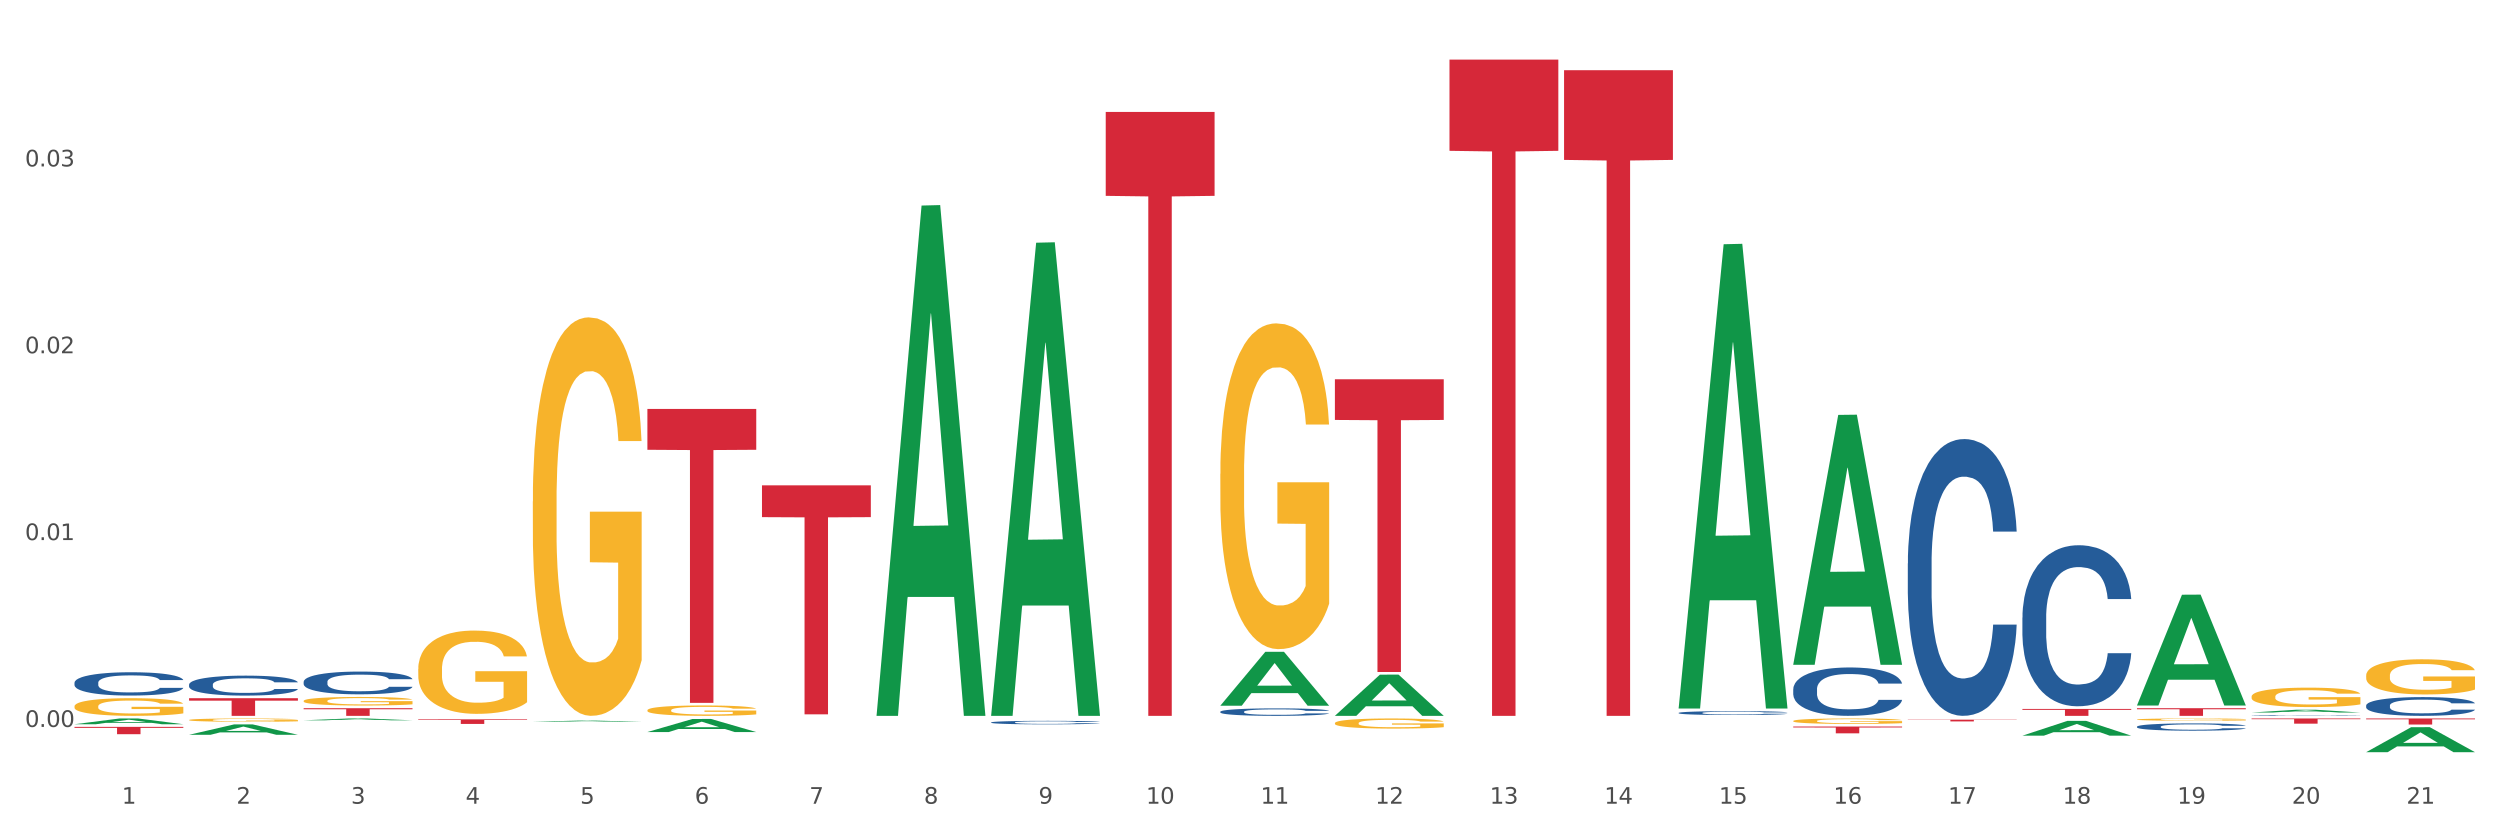 <?xml version="1.0" encoding="utf-8" standalone="no"?>
<!DOCTYPE svg PUBLIC "-//W3C//DTD SVG 1.1//EN"
  "http://www.w3.org/Graphics/SVG/1.1/DTD/svg11.dtd">
<svg xmlns:xlink="http://www.w3.org/1999/xlink" width="1080pt" height="360pt" viewBox="0 0 1080 360" xmlns="http://www.w3.org/2000/svg" version="1.1">
 <rect x="0" y="0" width="1080" height="360" fill="#333333" stroke="none"/>
 <defs>
  <style type="text/css">*{stroke-linejoin: round; stroke-linecap: butt}</style>
 </defs>
 <g id="figure_1">
  <g id="patch_1">
   <path d="M 0 360 
L 1080 360 
L 1080 0 
L 0 0 
z
" style="fill: #ffffff; stroke: #ffffff; stroke-linejoin: miter"/>
  </g>
  <g id="axes_1">
   <g id="matplotlib.axis_1">
    <g id="xtick_1">
     <g id="text_1">
      <!-- 1 -->
      <g style="fill: #4d4d4d" transform="translate(52.633 347.204) scale(0.096 -0.096)">
       <defs>
        <path id="DejaVuSans-31" d="M 794 531 
L 1825 531 
L 1825 4091 
L 703 3866 
L 703 4441 
L 1819 4666 
L 2450 4666 
L 2450 531 
L 3481 531 
L 3481 0 
L 794 0 
L 794 531 
z
" transform="scale(0.016)"/>
       </defs>
       <use xlink:href="#DejaVuSans-31"/>
      </g>
     </g>
    </g>
    <g id="xtick_2">
     <g id="text_2">
      <!-- 2 -->
      <g style="fill: #4d4d4d" transform="translate(102.133 347.204) scale(0.096 -0.096)">
       <defs>
        <path id="DejaVuSans-32" d="M 1228 531 
L 3431 531 
L 3431 0 
L 469 0 
L 469 531 
Q 828 903 1448 1529 
Q 2069 2156 2228 2338 
Q 2531 2678 2651 2914 
Q 2772 3150 2772 3378 
Q 2772 3750 2511 3984 
Q 2250 4219 1831 4219 
Q 1534 4219 1204 4116 
Q 875 4013 500 3803 
L 500 4441 
Q 881 4594 1212 4672 
Q 1544 4750 1819 4750 
Q 2544 4750 2975 4387 
Q 3406 4025 3406 3419 
Q 3406 3131 3298 2873 
Q 3191 2616 2906 2266 
Q 2828 2175 2409 1742 
Q 1991 1309 1228 531 
z
" transform="scale(0.016)"/>
       </defs>
       <use xlink:href="#DejaVuSans-32"/>
      </g>
     </g>
    </g>
    <g id="xtick_3">
     <g id="text_3">
      <!-- 3 -->
      <g style="fill: #4d4d4d" transform="translate(151.633 347.204) scale(0.096 -0.096)">
       <defs>
        <path id="DejaVuSans-33" d="M 2597 2516 
Q 3050 2419 3304 2112 
Q 3559 1806 3559 1356 
Q 3559 666 3084 287 
Q 2609 -91 1734 -91 
Q 1441 -91 1130 -33 
Q 819 25 488 141 
L 488 750 
Q 750 597 1062 519 
Q 1375 441 1716 441 
Q 2309 441 2620 675 
Q 2931 909 2931 1356 
Q 2931 1769 2642 2001 
Q 2353 2234 1838 2234 
L 1294 2234 
L 1294 2753 
L 1863 2753 
Q 2328 2753 2575 2939 
Q 2822 3125 2822 3475 
Q 2822 3834 2567 4026 
Q 2313 4219 1838 4219 
Q 1578 4219 1281 4162 
Q 984 4106 628 3988 
L 628 4550 
Q 988 4650 1302 4700 
Q 1616 4750 1894 4750 
Q 2613 4750 3031 4423 
Q 3450 4097 3450 3541 
Q 3450 3153 3228 2886 
Q 3006 2619 2597 2516 
z
" transform="scale(0.016)"/>
       </defs>
       <use xlink:href="#DejaVuSans-33"/>
      </g>
     </g>
    </g>
    <g id="xtick_4">
     <g id="text_4">
      <!-- 4 -->
      <g style="fill: #4d4d4d" transform="translate(201.133 347.204) scale(0.096 -0.096)">
       <defs>
        <path id="DejaVuSans-34" d="M 2419 4116 
L 825 1625 
L 2419 1625 
L 2419 4116 
z
M 2253 4666 
L 3047 4666 
L 3047 1625 
L 3713 1625 
L 3713 1100 
L 3047 1100 
L 3047 0 
L 2419 0 
L 2419 1100 
L 313 1100 
L 313 1709 
L 2253 4666 
z
" transform="scale(0.016)"/>
       </defs>
       <use xlink:href="#DejaVuSans-34"/>
      </g>
     </g>
    </g>
    <g id="xtick_5">
     <g id="text_5">
      <!-- 5 -->
      <g style="fill: #4d4d4d" transform="translate(250.633 347.204) scale(0.096 -0.096)">
       <defs>
        <path id="DejaVuSans-35" d="M 691 4666 
L 3169 4666 
L 3169 4134 
L 1269 4134 
L 1269 2991 
Q 1406 3038 1543 3061 
Q 1681 3084 1819 3084 
Q 2600 3084 3056 2656 
Q 3513 2228 3513 1497 
Q 3513 744 3044 326 
Q 2575 -91 1722 -91 
Q 1428 -91 1123 -41 
Q 819 9 494 109 
L 494 744 
Q 775 591 1075 516 
Q 1375 441 1709 441 
Q 2250 441 2565 725 
Q 2881 1009 2881 1497 
Q 2881 1984 2565 2268 
Q 2250 2553 1709 2553 
Q 1456 2553 1204 2497 
Q 953 2441 691 2322 
L 691 4666 
z
" transform="scale(0.016)"/>
       </defs>
       <use xlink:href="#DejaVuSans-35"/>
      </g>
     </g>
    </g>
    <g id="xtick_6">
     <g id="text_6">
      <!-- 6 -->
      <g style="fill: #4d4d4d" transform="translate(300.134 347.204) scale(0.096 -0.096)">
       <defs>
        <path id="DejaVuSans-36" d="M 2113 2584 
Q 1688 2584 1439 2293 
Q 1191 2003 1191 1497 
Q 1191 994 1439 701 
Q 1688 409 2113 409 
Q 2538 409 2786 701 
Q 3034 994 3034 1497 
Q 3034 2003 2786 2293 
Q 2538 2584 2113 2584 
z
M 3366 4563 
L 3366 3988 
Q 3128 4100 2886 4159 
Q 2644 4219 2406 4219 
Q 1781 4219 1451 3797 
Q 1122 3375 1075 2522 
Q 1259 2794 1537 2939 
Q 1816 3084 2150 3084 
Q 2853 3084 3261 2657 
Q 3669 2231 3669 1497 
Q 3669 778 3244 343 
Q 2819 -91 2113 -91 
Q 1303 -91 875 529 
Q 447 1150 447 2328 
Q 447 3434 972 4092 
Q 1497 4750 2381 4750 
Q 2619 4750 2861 4703 
Q 3103 4656 3366 4563 
z
" transform="scale(0.016)"/>
       </defs>
       <use xlink:href="#DejaVuSans-36"/>
      </g>
     </g>
    </g>
    <g id="xtick_7">
     <g id="text_7">
      <!-- 7 -->
      <g style="fill: #4d4d4d" transform="translate(349.634 347.204) scale(0.096 -0.096)">
       <defs>
        <path id="DejaVuSans-37" d="M 525 4666 
L 3525 4666 
L 3525 4397 
L 1831 0 
L 1172 0 
L 2766 4134 
L 525 4134 
L 525 4666 
z
" transform="scale(0.016)"/>
       </defs>
       <use xlink:href="#DejaVuSans-37"/>
      </g>
     </g>
    </g>
    <g id="xtick_8">
     <g id="text_8">
      <!-- 8 -->
      <g style="fill: #4d4d4d" transform="translate(399.134 347.204) scale(0.096 -0.096)">
       <defs>
        <path id="DejaVuSans-38" d="M 2034 2216 
Q 1584 2216 1326 1975 
Q 1069 1734 1069 1313 
Q 1069 891 1326 650 
Q 1584 409 2034 409 
Q 2484 409 2743 651 
Q 3003 894 3003 1313 
Q 3003 1734 2745 1975 
Q 2488 2216 2034 2216 
z
M 1403 2484 
Q 997 2584 770 2862 
Q 544 3141 544 3541 
Q 544 4100 942 4425 
Q 1341 4750 2034 4750 
Q 2731 4750 3128 4425 
Q 3525 4100 3525 3541 
Q 3525 3141 3298 2862 
Q 3072 2584 2669 2484 
Q 3125 2378 3379 2068 
Q 3634 1759 3634 1313 
Q 3634 634 3220 271 
Q 2806 -91 2034 -91 
Q 1263 -91 848 271 
Q 434 634 434 1313 
Q 434 1759 690 2068 
Q 947 2378 1403 2484 
z
M 1172 3481 
Q 1172 3119 1398 2916 
Q 1625 2713 2034 2713 
Q 2441 2713 2670 2916 
Q 2900 3119 2900 3481 
Q 2900 3844 2670 4047 
Q 2441 4250 2034 4250 
Q 1625 4250 1398 4047 
Q 1172 3844 1172 3481 
z
" transform="scale(0.016)"/>
       </defs>
       <use xlink:href="#DejaVuSans-38"/>
      </g>
     </g>
    </g>
    <g id="xtick_9">
     <g id="text_9">
      <!-- 9 -->
      <g style="fill: #4d4d4d" transform="translate(448.634 347.204) scale(0.096 -0.096)">
       <defs>
        <path id="DejaVuSans-39" d="M 703 97 
L 703 672 
Q 941 559 1184 500 
Q 1428 441 1663 441 
Q 2288 441 2617 861 
Q 2947 1281 2994 2138 
Q 2813 1869 2534 1725 
Q 2256 1581 1919 1581 
Q 1219 1581 811 2004 
Q 403 2428 403 3163 
Q 403 3881 828 4315 
Q 1253 4750 1959 4750 
Q 2769 4750 3195 4129 
Q 3622 3509 3622 2328 
Q 3622 1225 3098 567 
Q 2575 -91 1691 -91 
Q 1453 -91 1209 -44 
Q 966 3 703 97 
z
M 1959 2075 
Q 2384 2075 2632 2365 
Q 2881 2656 2881 3163 
Q 2881 3666 2632 3958 
Q 2384 4250 1959 4250 
Q 1534 4250 1286 3958 
Q 1038 3666 1038 3163 
Q 1038 2656 1286 2365 
Q 1534 2075 1959 2075 
z
" transform="scale(0.016)"/>
       </defs>
       <use xlink:href="#DejaVuSans-39"/>
      </g>
     </g>
    </g>
    <g id="xtick_10">
     <g id="text_10">
      <!-- 10 -->
      <g style="fill: #4d4d4d" transform="translate(495.079 347.204) scale(0.096 -0.096)">
       <defs>
        <path id="DejaVuSans-30" d="M 2034 4250 
Q 1547 4250 1301 3770 
Q 1056 3291 1056 2328 
Q 1056 1369 1301 889 
Q 1547 409 2034 409 
Q 2525 409 2770 889 
Q 3016 1369 3016 2328 
Q 3016 3291 2770 3770 
Q 2525 4250 2034 4250 
z
M 2034 4750 
Q 2819 4750 3233 4129 
Q 3647 3509 3647 2328 
Q 3647 1150 3233 529 
Q 2819 -91 2034 -91 
Q 1250 -91 836 529 
Q 422 1150 422 2328 
Q 422 3509 836 4129 
Q 1250 4750 2034 4750 
z
" transform="scale(0.016)"/>
       </defs>
       <use xlink:href="#DejaVuSans-31"/>
       <use xlink:href="#DejaVuSans-30" transform="translate(63.623 0)"/>
      </g>
     </g>
    </g>
    <g id="xtick_11">
     <g id="text_11">
      <!-- 11 -->
      <g style="fill: #4d4d4d" transform="translate(544.58 347.204) scale(0.096 -0.096)">
       <use xlink:href="#DejaVuSans-31"/>
       <use xlink:href="#DejaVuSans-31" transform="translate(63.623 0)"/>
      </g>
     </g>
    </g>
    <g id="xtick_12">
     <g id="text_12">
      <!-- 12 -->
      <g style="fill: #4d4d4d" transform="translate(594.08 347.204) scale(0.096 -0.096)">
       <use xlink:href="#DejaVuSans-31"/>
       <use xlink:href="#DejaVuSans-32" transform="translate(63.623 0)"/>
      </g>
     </g>
    </g>
    <g id="xtick_13">
     <g id="text_13">
      <!-- 13 -->
      <g style="fill: #4d4d4d" transform="translate(643.58 347.204) scale(0.096 -0.096)">
       <use xlink:href="#DejaVuSans-31"/>
       <use xlink:href="#DejaVuSans-33" transform="translate(63.623 0)"/>
      </g>
     </g>
    </g>
    <g id="xtick_14">
     <g id="text_14">
      <!-- 14 -->
      <g style="fill: #4d4d4d" transform="translate(693.08 347.204) scale(0.096 -0.096)">
       <use xlink:href="#DejaVuSans-31"/>
       <use xlink:href="#DejaVuSans-34" transform="translate(63.623 0)"/>
      </g>
     </g>
    </g>
    <g id="xtick_15">
     <g id="text_15">
      <!-- 15 -->
      <g style="fill: #4d4d4d" transform="translate(742.58 347.204) scale(0.096 -0.096)">
       <use xlink:href="#DejaVuSans-31"/>
       <use xlink:href="#DejaVuSans-35" transform="translate(63.623 0)"/>
      </g>
     </g>
    </g>
    <g id="xtick_16">
     <g id="text_16">
      <!-- 16 -->
      <g style="fill: #4d4d4d" transform="translate(792.08 347.204) scale(0.096 -0.096)">
       <use xlink:href="#DejaVuSans-31"/>
       <use xlink:href="#DejaVuSans-36" transform="translate(63.623 0)"/>
      </g>
     </g>
    </g>
    <g id="xtick_17">
     <g id="text_17">
      <!-- 17 -->
      <g style="fill: #4d4d4d" transform="translate(841.58 347.204) scale(0.096 -0.096)">
       <use xlink:href="#DejaVuSans-31"/>
       <use xlink:href="#DejaVuSans-37" transform="translate(63.623 0)"/>
      </g>
     </g>
    </g>
    <g id="xtick_18">
     <g id="text_18">
      <!-- 18 -->
      <g style="fill: #4d4d4d" transform="translate(891.08 347.204) scale(0.096 -0.096)">
       <use xlink:href="#DejaVuSans-31"/>
       <use xlink:href="#DejaVuSans-38" transform="translate(63.623 0)"/>
      </g>
     </g>
    </g>
    <g id="xtick_19">
     <g id="text_19">
      <!-- 19 -->
      <g style="fill: #4d4d4d" transform="translate(940.58 347.204) scale(0.096 -0.096)">
       <use xlink:href="#DejaVuSans-31"/>
       <use xlink:href="#DejaVuSans-39" transform="translate(63.623 0)"/>
      </g>
     </g>
    </g>
    <g id="xtick_20">
     <g id="text_20">
      <!-- 20 -->
      <g style="fill: #4d4d4d" transform="translate(990.08 347.204) scale(0.096 -0.096)">
       <use xlink:href="#DejaVuSans-32"/>
       <use xlink:href="#DejaVuSans-30" transform="translate(63.623 0)"/>
      </g>
     </g>
    </g>
    <g id="xtick_21">
     <g id="text_21">
      <!-- 21 -->
      <g style="fill: #4d4d4d" transform="translate(1039.58 347.204) scale(0.096 -0.096)">
       <use xlink:href="#DejaVuSans-32"/>
       <use xlink:href="#DejaVuSans-31" transform="translate(63.623 0)"/>
      </g>
     </g>
    </g>
    <g id="xtick_22"/>
    <g id="xtick_23"/>
    <g id="xtick_24"/>
    <g id="xtick_25"/>
    <g id="xtick_26"/>
    <g id="xtick_27"/>
    <g id="xtick_28"/>
    <g id="xtick_29"/>
    <g id="xtick_30"/>
    <g id="xtick_31"/>
    <g id="xtick_32"/>
    <g id="xtick_33"/>
    <g id="xtick_34"/>
    <g id="xtick_35"/>
    <g id="xtick_36"/>
    <g id="xtick_37"/>
    <g id="xtick_38"/>
    <g id="xtick_39"/>
    <g id="xtick_40"/>
    <g id="xtick_41"/>
   </g>
   <g id="matplotlib.axis_2">
    <g id="ytick_1">
     <g id="text_22">
      <!-- 0.00 -->
      <g style="fill: #4d4d4d" transform="translate(10.8 314.03) scale(0.096 -0.096)">
       <defs>
        <path id="DejaVuSans-2e" d="M 684 794 
L 1344 794 
L 1344 0 
L 684 0 
L 684 794 
z
" transform="scale(0.016)"/>
       </defs>
       <use xlink:href="#DejaVuSans-30"/>
       <use xlink:href="#DejaVuSans-2e" transform="translate(63.623 0)"/>
       <use xlink:href="#DejaVuSans-30" transform="translate(95.41 0)"/>
       <use xlink:href="#DejaVuSans-30" transform="translate(159.033 0)"/>
      </g>
     </g>
    </g>
    <g id="ytick_2">
     <g id="text_23">
      <!-- 0.01 -->
      <g style="fill: #4d4d4d" transform="translate(10.8 233.32) scale(0.096 -0.096)">
       <use xlink:href="#DejaVuSans-30"/>
       <use xlink:href="#DejaVuSans-2e" transform="translate(63.623 0)"/>
       <use xlink:href="#DejaVuSans-30" transform="translate(95.41 0)"/>
       <use xlink:href="#DejaVuSans-31" transform="translate(159.033 0)"/>
      </g>
     </g>
    </g>
    <g id="ytick_3">
     <g id="text_24">
      <!-- 0.02 -->
      <g style="fill: #4d4d4d" transform="translate(10.8 152.61) scale(0.096 -0.096)">
       <use xlink:href="#DejaVuSans-30"/>
       <use xlink:href="#DejaVuSans-2e" transform="translate(63.623 0)"/>
       <use xlink:href="#DejaVuSans-30" transform="translate(95.41 0)"/>
       <use xlink:href="#DejaVuSans-32" transform="translate(159.033 0)"/>
      </g>
     </g>
    </g>
    <g id="ytick_4">
     <g id="text_25">
      <!-- 0.03 -->
      <g style="fill: #4d4d4d" transform="translate(10.8 71.901) scale(0.096 -0.096)">
       <use xlink:href="#DejaVuSans-30"/>
       <use xlink:href="#DejaVuSans-2e" transform="translate(63.623 0)"/>
       <use xlink:href="#DejaVuSans-30" transform="translate(95.41 0)"/>
       <use xlink:href="#DejaVuSans-33" transform="translate(159.033 0)"/>
      </g>
     </g>
    </g>
    <g id="ytick_5"/>
    <g id="ytick_6"/>
    <g id="ytick_7"/>
    <g id="ytick_8"/>
   </g>
   <g id="PolyCollection_1">
    <path d="M 774.675 313.873 
L 821.7 313.873 
L 821.7 314.278 
L 803.202 314.281 
L 803.202 316.791 
L 793.062 316.791 
L 793.062 314.281 
L 774.675 314.278 
L 774.675 313.875 
L 774.675 313.873 
z
" clip-path="url(#pfb3c43e868)" style="fill: #d62839"/>
    <path d="M 923.175 305.934 
L 970.2 305.934 
L 970.2 306.394 
L 951.702 306.397 
L 951.702 309.244 
L 941.562 309.244 
L 941.562 306.397 
L 923.175 306.394 
L 923.175 305.937 
L 923.175 305.934 
z
" clip-path="url(#pfb3c43e868)" style="fill: #d62839"/>
    <path d="M 873.675 306.253 
L 920.7 306.253 
L 920.7 306.669 
L 902.202 306.672 
L 902.202 309.244 
L 892.062 309.244 
L 892.062 306.672 
L 873.675 306.669 
L 873.675 306.256 
L 873.675 306.253 
z
" clip-path="url(#pfb3c43e868)" style="fill: #d62839"/>
    <path d="M 824.175 310.888 
L 871.2 310.888 
L 871.2 310.994 
L 852.702 310.995 
L 852.702 311.655 
L 842.562 311.655 
L 842.562 310.995 
L 824.175 310.994 
L 824.175 310.888 
L 824.175 310.888 
z
" clip-path="url(#pfb3c43e868)" style="fill: #d62839"/>
    <path d="M 972.675 310.382 
L 1019.7 310.382 
L 1019.7 310.695 
L 1001.202 310.697 
L 1001.202 312.633 
L 991.062 312.633 
L 991.062 310.697 
L 972.675 310.695 
L 972.675 310.385 
L 972.675 310.382 
z
" clip-path="url(#pfb3c43e868)" style="fill: #d62839"/>
    <path d="M 378.675 308.83 
L 378.723 308.622 
L 398.115 88.798 
L 406.163 88.591 
L 425.7 309.244 
L 416.392 309.244 
L 412.174 257.862 
L 392.152 257.862 
L 392.007 258.691 
L 387.935 309.244 
L 378.675 309.244 
L 378.675 308.83 
L 394.673 227.198 
L 409.653 226.991 
L 402.236 135.622 
L 402.139 135.208 
L 402.042 135.829 
L 394.625 226.991 
L 394.673 227.198 
L 378.675 308.83 
z
" clip-path="url(#pfb3c43e868)" style="fill: #109648"/>
    <path d="M 279.675 316.232 
L 279.723 316.226 
L 299.115 310.596 
L 307.163 310.591 
L 326.7 316.242 
L 317.392 316.242 
L 313.174 314.926 
L 293.152 314.926 
L 293.007 314.947 
L 288.935 316.242 
L 279.675 316.242 
L 279.675 316.232 
L 295.673 314.141 
L 310.653 314.136 
L 303.236 311.795 
L 303.139 311.785 
L 303.042 311.801 
L 295.625 314.136 
L 295.673 314.141 
L 279.675 316.232 
z
" clip-path="url(#pfb3c43e868)" style="fill: #109648"/>
    <path d="M 1022.175 310.382 
L 1069.2 310.382 
L 1069.2 310.746 
L 1050.702 310.748 
L 1050.702 312.995 
L 1040.562 312.995 
L 1040.562 310.748 
L 1022.175 310.746 
L 1022.175 310.385 
L 1022.175 310.382 
z
" clip-path="url(#pfb3c43e868)" style="fill: #d62839"/>
    <path d="M 428.175 308.86 
L 428.223 308.668 
L 447.615 104.852 
L 455.663 104.66 
L 475.2 309.244 
L 465.892 309.244 
L 461.674 261.604 
L 441.652 261.604 
L 441.507 262.372 
L 437.435 309.244 
L 428.175 309.244 
L 428.175 308.86 
L 444.173 233.173 
L 459.153 232.981 
L 451.736 148.266 
L 451.639 147.882 
L 451.542 148.458 
L 444.125 232.981 
L 444.173 233.173 
L 428.175 308.86 
z
" clip-path="url(#pfb3c43e868)" style="fill: #109648"/>
    <path d="M 527.175 304.832 
L 527.223 304.81 
L 546.615 281.587 
L 554.663 281.565 
L 574.2 304.875 
L 564.892 304.875 
L 560.674 299.447 
L 540.652 299.447 
L 540.507 299.535 
L 536.435 304.875 
L 527.175 304.875 
L 527.175 304.832 
L 543.173 296.208 
L 558.153 296.186 
L 550.736 286.534 
L 550.639 286.49 
L 550.542 286.556 
L 543.125 296.186 
L 543.173 296.208 
L 527.175 304.832 
z
" clip-path="url(#pfb3c43e868)" style="fill: #109648"/>
    <path d="M 576.675 163.843 
L 623.7 163.843 
L 623.7 181.415 
L 605.202 181.534 
L 605.202 290.293 
L 595.062 290.293 
L 595.062 181.534 
L 576.675 181.415 
L 576.675 163.962 
L 576.675 163.843 
z
" clip-path="url(#pfb3c43e868)" style="fill: #d62839"/>
    <path d="M 477.675 48.348 
L 524.7 48.348 
L 524.7 84.604 
L 506.202 84.849 
L 506.202 309.244 
L 496.062 309.244 
L 496.062 84.849 
L 477.675 84.604 
L 477.675 48.593 
L 477.675 48.348 
z
" clip-path="url(#pfb3c43e868)" style="fill: #d62839"/>
    <path d="M 329.175 209.653 
L 376.2 209.653 
L 376.2 223.403 
L 357.702 223.496 
L 357.702 308.6 
L 347.562 308.6 
L 347.562 223.496 
L 329.175 223.403 
L 329.175 209.746 
L 329.175 209.653 
z
" clip-path="url(#pfb3c43e868)" style="fill: #d62839"/>
    <path d="M 279.675 176.659 
L 326.7 176.659 
L 326.7 194.303 
L 308.202 194.422 
L 308.202 303.625 
L 298.062 303.625 
L 298.062 194.422 
L 279.675 194.303 
L 279.675 176.778 
L 279.675 176.659 
z
" clip-path="url(#pfb3c43e868)" style="fill: #d62839"/>
    <path d="M 180.675 310.745 
L 227.7 310.745 
L 227.7 311.024 
L 209.202 311.026 
L 209.202 312.751 
L 199.062 312.751 
L 199.062 311.026 
L 180.675 311.024 
L 180.675 310.747 
L 180.675 310.745 
z
" clip-path="url(#pfb3c43e868)" style="fill: #d62839"/>
    <path d="M 131.175 305.929 
L 178.2 305.929 
L 178.2 306.389 
L 159.702 306.392 
L 159.702 309.244 
L 149.562 309.244 
L 149.562 306.392 
L 131.175 306.389 
L 131.175 305.932 
L 131.175 305.929 
z
" clip-path="url(#pfb3c43e868)" style="fill: #d62839"/>
    <path d="M 32.175 314.01 
L 79.2 314.01 
L 79.2 314.449 
L 60.702 314.452 
L 60.702 317.166 
L 50.562 317.166 
L 50.562 314.452 
L 32.175 314.449 
L 32.175 314.013 
L 32.175 314.01 
z
" clip-path="url(#pfb3c43e868)" style="fill: #d62839"/>
    <path d="M 81.675 301.635 
L 128.7 301.635 
L 128.7 302.693 
L 110.202 302.7 
L 110.202 309.244 
L 100.062 309.244 
L 100.062 302.7 
L 81.675 302.693 
L 81.675 301.642 
L 81.675 301.635 
z
" clip-path="url(#pfb3c43e868)" style="fill: #d62839"/>
    <path d="M 873.675 317.803 
L 873.723 317.797 
L 893.115 311.417 
L 901.163 311.411 
L 920.7 317.815 
L 911.392 317.815 
L 907.174 316.324 
L 887.152 316.324 
L 887.007 316.348 
L 882.935 317.815 
L 873.675 317.815 
L 873.675 317.803 
L 889.673 315.434 
L 904.653 315.428 
L 897.236 312.776 
L 897.139 312.764 
L 897.042 312.782 
L 889.625 315.428 
L 889.673 315.434 
L 873.675 317.803 
z
" clip-path="url(#pfb3c43e868)" style="fill: #109648"/>
    <path d="M 774.675 287.004 
L 774.723 286.902 
L 794.115 179.239 
L 802.163 179.138 
L 821.7 287.207 
L 812.392 287.207 
L 808.174 262.041 
L 788.152 262.041 
L 788.007 262.447 
L 783.935 287.207 
L 774.675 287.207 
L 774.675 287.004 
L 790.673 247.023 
L 805.653 246.922 
L 798.236 202.172 
L 798.139 201.969 
L 798.042 202.273 
L 790.625 246.922 
L 790.673 247.023 
L 774.675 287.004 
z
" clip-path="url(#pfb3c43e868)" style="fill: #109648"/>
    <path d="M 774.675 311.469 
L 774.731 311.467 
L 774.731 311.39 
L 774.842 311.323 
L 775.397 311.162 
L 776.23 311.029 
L 776.84 310.958 
L 777.451 310.9 
L 778.173 310.842 
L 779.061 310.782 
L 780.671 310.694 
L 781.67 310.649 
L 782.892 310.602 
L 785.113 310.533 
L 786.723 310.494 
L 788.388 310.462 
L 791.109 310.423 
L 792.885 310.406 
L 794.773 310.393 
L 797.049 310.385 
L 798.77 310.382 
L 802.546 310.389 
L 805.766 310.408 
L 807.32 310.423 
L 809.319 310.449 
L 810.374 310.466 
L 812.095 310.501 
L 813.872 310.546 
L 815.093 310.584 
L 816.925 310.657 
L 818.313 310.73 
L 819.59 310.821 
L 820.256 310.883 
L 820.756 310.941 
L 821.2 311.007 
L 821.644 311.113 
L 811.651 311.113 
L 811.262 311.038 
L 810.652 310.967 
L 809.763 310.898 
L 808.986 310.855 
L 807.654 310.801 
L 806.432 310.767 
L 805.155 310.741 
L 803.601 310.72 
L 802.379 310.709 
L 800.658 310.7 
L 797.271 310.702 
L 794.995 310.72 
L 793.441 310.741 
L 792.441 310.76 
L 791.553 310.782 
L 790.554 310.812 
L 789.388 310.857 
L 788.555 310.898 
L 787.722 310.949 
L 787.056 311.001 
L 786.445 311.061 
L 785.945 311.126 
L 785.557 311.192 
L 785.224 311.274 
L 784.946 311.409 
L 784.946 311.703 
L 785.057 311.77 
L 785.335 311.858 
L 785.668 311.925 
L 786.223 312.004 
L 786.723 312.058 
L 787.667 312.135 
L 788.721 312.199 
L 789.554 312.24 
L 790.387 312.275 
L 791.831 312.322 
L 793.441 312.361 
L 794.829 312.384 
L 796.716 312.406 
L 797.993 312.414 
L 799.104 312.419 
L 801.824 312.419 
L 803.767 312.412 
L 805.932 312.397 
L 807.598 312.378 
L 808.986 312.354 
L 810.541 312.315 
L 811.54 312.279 
L 811.54 311.83 
L 799.326 311.828 
L 799.326 311.529 
L 821.7 311.529 
L 821.7 312.406 
L 820.756 312.451 
L 819.701 312.492 
L 818.591 312.528 
L 816.925 312.573 
L 814.927 312.616 
L 813.15 312.646 
L 811.262 312.672 
L 809.042 312.696 
L 806.155 312.717 
L 804.378 312.726 
L 802.157 312.732 
L 799.548 312.734 
L 797.271 312.73 
L 795.051 312.719 
L 792.719 312.7 
L 790.443 312.672 
L 788.721 312.644 
L 787 312.61 
L 785.168 312.565 
L 783.725 312.522 
L 782.614 312.483 
L 781.393 312.434 
L 780.06 312.369 
L 779.061 312.311 
L 778.173 312.251 
L 777.229 312.174 
L 776.563 312.107 
L 775.896 312.023 
L 775.508 311.961 
L 775.064 311.864 
L 774.731 311.729 
L 774.675 311.469 
z
" clip-path="url(#pfb3c43e868)" style="fill: #f7b32b"/>
    <path d="M 923.175 310.834 
L 923.231 310.833 
L 923.231 310.801 
L 923.342 310.773 
L 923.897 310.706 
L 924.73 310.651 
L 925.34 310.621 
L 925.951 310.597 
L 926.673 310.573 
L 927.561 310.548 
L 929.171 310.512 
L 930.17 310.493 
L 931.392 310.473 
L 933.613 310.445 
L 935.223 310.429 
L 936.888 310.415 
L 939.609 310.399 
L 941.385 310.392 
L 943.273 310.387 
L 945.549 310.383 
L 947.27 310.382 
L 951.046 310.385 
L 954.266 310.393 
L 955.82 310.399 
L 957.819 310.41 
L 958.874 310.417 
L 960.595 310.431 
L 962.372 310.45 
L 963.593 310.466 
L 965.425 310.497 
L 966.813 310.527 
L 968.09 310.564 
L 968.756 310.59 
L 969.256 310.614 
L 969.7 310.642 
L 970.144 310.686 
L 960.151 310.686 
L 959.762 310.654 
L 959.152 310.625 
L 958.263 310.596 
L 957.486 310.579 
L 956.154 310.556 
L 954.932 310.542 
L 953.655 310.531 
L 952.101 310.522 
L 950.879 310.518 
L 949.158 310.514 
L 945.771 310.515 
L 943.495 310.522 
L 941.941 310.531 
L 940.941 310.539 
L 940.053 310.548 
L 939.054 310.561 
L 937.888 310.579 
L 937.055 310.596 
L 936.222 310.618 
L 935.556 310.639 
L 934.945 310.664 
L 934.445 310.691 
L 934.057 310.719 
L 933.724 310.752 
L 933.446 310.809 
L 933.446 310.931 
L 933.557 310.958 
L 933.835 310.995 
L 934.168 311.023 
L 934.723 311.056 
L 935.223 311.078 
L 936.167 311.11 
L 937.221 311.137 
L 938.054 311.154 
L 938.887 311.168 
L 940.331 311.187 
L 941.941 311.204 
L 943.329 311.213 
L 945.216 311.222 
L 946.493 311.226 
L 947.604 311.228 
L 950.324 311.228 
L 952.267 311.225 
L 954.432 311.219 
L 956.098 311.211 
L 957.486 311.201 
L 959.041 311.185 
L 960.04 311.17 
L 960.04 310.983 
L 947.826 310.982 
L 947.826 310.859 
L 970.2 310.859 
L 970.2 311.222 
L 969.256 311.241 
L 968.201 311.258 
L 967.091 311.273 
L 965.425 311.292 
L 963.427 311.31 
L 961.65 311.322 
L 959.762 311.333 
L 957.542 311.343 
L 954.655 311.352 
L 952.878 311.355 
L 950.657 311.358 
L 948.048 311.359 
L 945.771 311.357 
L 943.551 311.352 
L 941.219 311.344 
L 938.943 311.333 
L 937.221 311.321 
L 935.5 311.307 
L 933.668 311.288 
L 932.225 311.27 
L 931.114 311.254 
L 929.893 311.234 
L 928.56 311.207 
L 927.561 311.183 
L 926.673 311.158 
L 925.729 311.126 
L 925.063 311.098 
L 924.396 311.064 
L 924.008 311.038 
L 923.564 310.998 
L 923.231 310.941 
L 923.175 310.834 
z
" clip-path="url(#pfb3c43e868)" style="fill: #f7b32b"/>
    <path d="M 972.675 307.809 
L 972.723 307.808 
L 992.115 306.595 
L 1000.163 306.593 
L 1019.7 307.811 
L 1010.392 307.811 
L 1006.174 307.528 
L 986.152 307.528 
L 986.007 307.532 
L 981.935 307.811 
L 972.675 307.811 
L 972.675 307.809 
L 988.673 307.358 
L 1003.653 307.357 
L 996.236 306.853 
L 996.139 306.851 
L 996.042 306.854 
L 988.625 307.357 
L 988.673 307.358 
L 972.675 307.809 
z
" clip-path="url(#pfb3c43e868)" style="fill: #109648"/>
    <path d="M 923.175 304.705 
L 923.223 304.66 
L 942.615 256.916 
L 950.663 256.871 
L 970.2 304.795 
L 960.892 304.795 
L 956.674 293.635 
L 936.652 293.635 
L 936.507 293.815 
L 932.435 304.795 
L 923.175 304.795 
L 923.175 304.705 
L 939.173 286.975 
L 954.153 286.93 
L 946.736 267.086 
L 946.639 266.996 
L 946.542 267.131 
L 939.125 286.93 
L 939.173 286.975 
L 923.175 304.705 
z
" clip-path="url(#pfb3c43e868)" style="fill: #109648"/>
    <path d="M 774.675 297.735 
L 774.731 297.716 
L 774.731 297.182 
L 774.897 296.457 
L 775.509 295.121 
L 776.287 294.109 
L 777.621 292.926 
L 778.344 292.429 
L 779.289 291.876 
L 781.234 290.979 
L 783.457 290.216 
L 785.014 289.796 
L 786.181 289.528 
L 788.794 289.051 
L 790.294 288.841 
L 791.851 288.67 
L 793.185 288.555 
L 795.408 288.421 
L 797.187 288.364 
L 799.244 288.345 
L 800.967 288.364 
L 803.246 288.441 
L 806.581 288.67 
L 807.859 288.803 
L 809.582 289.032 
L 811.361 289.338 
L 812.806 289.643 
L 814.474 290.082 
L 816.197 290.655 
L 817.865 291.38 
L 819.032 292.048 
L 819.977 292.754 
L 820.811 293.613 
L 821.422 294.548 
L 821.7 295.33 
L 811.528 295.33 
L 811.25 294.624 
L 810.694 293.861 
L 810.138 293.346 
L 809.527 292.926 
L 808.582 292.449 
L 807.748 292.143 
L 806.359 291.781 
L 805.08 291.552 
L 804.024 291.418 
L 802.745 291.303 
L 800.022 291.189 
L 798.076 291.189 
L 796.853 291.227 
L 795.353 291.323 
L 794.074 291.456 
L 792.573 291.685 
L 791.406 291.933 
L 790.239 292.258 
L 789.572 292.487 
L 788.571 292.907 
L 787.904 293.25 
L 787.015 293.842 
L 786.515 294.262 
L 785.625 295.35 
L 785.236 296.151 
L 785.069 296.705 
L 784.958 297.315 
L 784.958 300.293 
L 785.292 301.629 
L 785.57 302.201 
L 786.014 302.85 
L 786.848 303.69 
L 788.071 304.511 
L 789.349 305.102 
L 790.406 305.465 
L 791.406 305.732 
L 792.407 305.942 
L 793.63 306.133 
L 794.63 306.248 
L 796.131 306.362 
L 797.91 306.419 
L 799.299 306.419 
L 802.134 306.324 
L 803.413 306.228 
L 804.635 306.095 
L 805.969 305.885 
L 807.026 305.656 
L 807.637 305.484 
L 808.638 305.121 
L 809.416 304.74 
L 810.083 304.301 
L 810.527 303.919 
L 811.028 303.346 
L 811.417 302.698 
L 811.528 302.354 
L 821.7 302.354 
L 821.478 303.041 
L 821.089 303.709 
L 820.31 304.606 
L 819.699 305.121 
L 818.754 305.751 
L 817.753 306.286 
L 816.364 306.877 
L 815.085 307.316 
L 813.751 307.698 
L 812.306 308.042 
L 809.694 308.519 
L 808.749 308.652 
L 806.748 308.881 
L 805.191 309.015 
L 802.912 309.149 
L 800.578 309.225 
L 798.132 309.244 
L 795.964 309.206 
L 793.574 309.091 
L 792.073 308.977 
L 790.406 308.805 
L 788.46 308.538 
L 786.626 308.213 
L 784.903 307.832 
L 783.291 307.393 
L 781.79 306.896 
L 779.844 306.076 
L 778.399 305.274 
L 777.343 304.53 
L 776.62 303.9 
L 775.898 303.098 
L 775.509 302.545 
L 774.897 301.209 
L 774.675 299.968 
L 774.675 297.735 
z
" clip-path="url(#pfb3c43e868)" style="fill: #255c99"/>
    <path d="M 824.175 243.4 
L 824.231 243.291 
L 824.231 240.234 
L 824.397 236.084 
L 825.009 228.441 
L 825.787 222.654 
L 827.121 215.884 
L 827.844 213.045 
L 828.789 209.878 
L 830.734 204.746 
L 832.957 200.378 
L 834.514 197.976 
L 835.681 196.447 
L 838.294 193.717 
L 839.794 192.516 
L 841.351 191.534 
L 842.685 190.878 
L 844.908 190.114 
L 846.687 189.786 
L 848.744 189.677 
L 850.467 189.786 
L 852.746 190.223 
L 856.081 191.534 
L 857.359 192.298 
L 859.082 193.608 
L 860.861 195.355 
L 862.306 197.102 
L 863.974 199.614 
L 865.697 202.89 
L 867.365 207.039 
L 868.532 210.861 
L 869.477 214.901 
L 870.311 219.815 
L 870.922 225.165 
L 871.2 229.642 
L 861.028 229.642 
L 860.75 225.602 
L 860.194 221.234 
L 859.638 218.286 
L 859.027 215.884 
L 858.082 213.154 
L 857.248 211.407 
L 855.859 209.332 
L 854.58 208.022 
L 853.524 207.257 
L 852.245 206.602 
L 849.522 205.947 
L 847.576 205.947 
L 846.353 206.165 
L 844.853 206.711 
L 843.574 207.476 
L 842.073 208.786 
L 840.906 210.206 
L 839.739 212.062 
L 839.072 213.372 
L 838.071 215.774 
L 837.404 217.74 
L 836.515 221.125 
L 836.015 223.527 
L 835.125 229.751 
L 834.736 234.337 
L 834.569 237.504 
L 834.458 240.998 
L 834.458 258.032 
L 834.792 265.676 
L 835.07 268.952 
L 835.514 272.664 
L 836.348 277.469 
L 837.571 282.164 
L 838.849 285.549 
L 839.906 287.624 
L 840.906 289.152 
L 841.907 290.354 
L 843.13 291.445 
L 844.13 292.101 
L 845.631 292.756 
L 847.41 293.083 
L 848.799 293.083 
L 851.634 292.537 
L 852.913 291.991 
L 854.135 291.227 
L 855.469 290.026 
L 856.526 288.716 
L 857.137 287.733 
L 858.138 285.658 
L 858.916 283.474 
L 859.583 280.963 
L 860.027 278.779 
L 860.528 275.503 
L 860.917 271.791 
L 861.028 269.825 
L 871.2 269.825 
L 870.978 273.756 
L 870.589 277.578 
L 869.81 282.71 
L 869.199 285.658 
L 868.254 289.262 
L 867.253 292.319 
L 865.864 295.704 
L 864.585 298.215 
L 863.251 300.399 
L 861.806 302.365 
L 859.194 305.095 
L 858.249 305.859 
L 856.248 307.169 
L 854.691 307.934 
L 852.412 308.698 
L 850.078 309.135 
L 847.632 309.244 
L 845.464 309.026 
L 843.074 308.37 
L 841.573 307.715 
L 839.906 306.733 
L 837.96 305.204 
L 836.126 303.348 
L 834.403 301.164 
L 832.791 298.652 
L 831.29 295.813 
L 829.344 291.118 
L 827.899 286.532 
L 826.843 282.273 
L 826.12 278.67 
L 825.398 274.084 
L 825.009 270.917 
L 824.397 263.274 
L 824.175 256.176 
L 824.175 243.4 
z
" clip-path="url(#pfb3c43e868)" style="fill: #255c99"/>
    <path d="M 873.675 266.801 
L 873.731 266.737 
L 873.731 264.958 
L 873.897 262.544 
L 874.509 258.096 
L 875.287 254.729 
L 876.621 250.789 
L 877.344 249.137 
L 878.289 247.295 
L 880.234 244.308 
L 882.457 241.767 
L 884.014 240.369 
L 885.181 239.479 
L 887.794 237.891 
L 889.294 237.192 
L 890.851 236.62 
L 892.185 236.239 
L 894.408 235.794 
L 896.187 235.603 
L 898.244 235.54 
L 899.967 235.603 
L 902.246 235.858 
L 905.581 236.62 
L 906.859 237.065 
L 908.582 237.827 
L 910.361 238.844 
L 911.806 239.861 
L 913.474 241.322 
L 915.197 243.228 
L 916.865 245.643 
L 918.032 247.866 
L 918.977 250.217 
L 919.811 253.077 
L 920.422 256.19 
L 920.7 258.795 
L 910.528 258.795 
L 910.25 256.444 
L 909.694 253.903 
L 909.138 252.187 
L 908.527 250.789 
L 907.582 249.201 
L 906.748 248.184 
L 905.359 246.977 
L 904.08 246.214 
L 903.024 245.77 
L 901.745 245.388 
L 899.022 245.007 
L 897.076 245.007 
L 895.853 245.134 
L 894.353 245.452 
L 893.074 245.897 
L 891.573 246.659 
L 890.406 247.485 
L 889.239 248.565 
L 888.572 249.328 
L 887.571 250.726 
L 886.904 251.869 
L 886.015 253.839 
L 885.515 255.237 
L 884.625 258.859 
L 884.236 261.527 
L 884.069 263.37 
L 883.958 265.403 
L 883.958 275.315 
L 884.292 279.763 
L 884.57 281.669 
L 885.014 283.829 
L 885.848 286.625 
L 887.071 289.357 
L 888.349 291.327 
L 889.406 292.534 
L 890.406 293.424 
L 891.407 294.123 
L 892.63 294.758 
L 893.63 295.139 
L 895.131 295.52 
L 896.91 295.711 
L 898.299 295.711 
L 901.134 295.393 
L 902.413 295.076 
L 903.635 294.631 
L 904.969 293.932 
L 906.026 293.17 
L 906.637 292.598 
L 907.638 291.39 
L 908.416 290.12 
L 909.083 288.658 
L 909.527 287.388 
L 910.028 285.481 
L 910.417 283.321 
L 910.528 282.177 
L 920.7 282.177 
L 920.478 284.465 
L 920.089 286.689 
L 919.31 289.675 
L 918.699 291.39 
L 917.754 293.487 
L 916.753 295.266 
L 915.364 297.236 
L 914.085 298.697 
L 912.751 299.968 
L 911.306 301.112 
L 908.694 302.7 
L 907.749 303.145 
L 905.748 303.908 
L 904.191 304.352 
L 901.912 304.797 
L 899.578 305.051 
L 897.132 305.115 
L 894.964 304.988 
L 892.574 304.606 
L 891.073 304.225 
L 889.406 303.653 
L 887.46 302.764 
L 885.626 301.684 
L 883.903 300.413 
L 882.291 298.952 
L 880.79 297.3 
L 878.844 294.567 
L 877.399 291.899 
L 876.343 289.421 
L 875.62 287.324 
L 874.898 284.655 
L 874.509 282.813 
L 873.897 278.365 
L 873.675 274.235 
L 873.675 266.801 
z
" clip-path="url(#pfb3c43e868)" style="fill: #255c99"/>
    <path d="M 923.175 313.92 
L 923.231 313.918 
L 923.231 313.837 
L 923.397 313.727 
L 924.009 313.524 
L 924.787 313.371 
L 926.121 313.191 
L 926.844 313.116 
L 927.789 313.032 
L 929.734 312.896 
L 931.957 312.781 
L 933.514 312.717 
L 934.681 312.676 
L 937.294 312.604 
L 938.794 312.572 
L 940.351 312.546 
L 941.685 312.529 
L 943.908 312.509 
L 945.687 312.5 
L 947.744 312.497 
L 949.467 312.5 
L 951.746 312.512 
L 955.081 312.546 
L 956.359 312.567 
L 958.082 312.601 
L 959.861 312.648 
L 961.306 312.694 
L 962.974 312.76 
L 964.697 312.847 
L 966.365 312.957 
L 967.532 313.058 
L 968.477 313.165 
L 969.311 313.296 
L 969.922 313.437 
L 970.2 313.556 
L 960.028 313.556 
L 959.75 313.449 
L 959.194 313.333 
L 958.638 313.255 
L 958.027 313.191 
L 957.082 313.119 
L 956.248 313.073 
L 954.859 313.018 
L 953.58 312.983 
L 952.524 312.963 
L 951.245 312.946 
L 948.522 312.928 
L 946.576 312.928 
L 945.353 312.934 
L 943.853 312.948 
L 942.574 312.969 
L 941.073 313.003 
L 939.906 313.041 
L 938.739 313.09 
L 938.072 313.125 
L 937.071 313.189 
L 936.404 313.241 
L 935.515 313.33 
L 935.015 313.394 
L 934.125 313.559 
L 933.736 313.68 
L 933.569 313.764 
L 933.458 313.857 
L 933.458 314.308 
L 933.792 314.511 
L 934.07 314.597 
L 934.514 314.696 
L 935.348 314.823 
L 936.571 314.947 
L 937.849 315.037 
L 938.906 315.092 
L 939.906 315.132 
L 940.907 315.164 
L 942.13 315.193 
L 943.13 315.211 
L 944.631 315.228 
L 946.41 315.237 
L 947.799 315.237 
L 950.634 315.222 
L 951.913 315.208 
L 953.135 315.187 
L 954.469 315.156 
L 955.526 315.121 
L 956.137 315.095 
L 957.138 315.04 
L 957.916 314.982 
L 958.583 314.916 
L 959.027 314.858 
L 959.528 314.771 
L 959.917 314.673 
L 960.028 314.62 
L 970.2 314.62 
L 969.978 314.725 
L 969.589 314.826 
L 968.81 314.962 
L 968.199 315.04 
L 967.254 315.135 
L 966.253 315.216 
L 964.864 315.306 
L 963.585 315.373 
L 962.251 315.43 
L 960.806 315.483 
L 958.194 315.555 
L 957.249 315.575 
L 955.248 315.61 
L 953.691 315.63 
L 951.412 315.65 
L 949.078 315.662 
L 946.632 315.665 
L 944.464 315.659 
L 942.074 315.642 
L 940.573 315.624 
L 938.906 315.598 
L 936.96 315.558 
L 935.126 315.509 
L 933.403 315.451 
L 931.791 315.384 
L 930.29 315.309 
L 928.344 315.185 
L 926.899 315.063 
L 925.843 314.95 
L 925.12 314.855 
L 924.398 314.733 
L 924.009 314.649 
L 923.397 314.447 
L 923.175 314.259 
L 923.175 313.92 
z
" clip-path="url(#pfb3c43e868)" style="fill: #255c99"/>
    <path d="M 972.675 309.082 
L 972.731 309.082 
L 972.731 309.074 
L 972.897 309.064 
L 973.509 309.045 
L 974.287 309.031 
L 975.621 309.014 
L 976.344 309.007 
L 977.289 309 
L 979.234 308.987 
L 981.457 308.976 
L 983.014 308.97 
L 984.181 308.966 
L 986.794 308.96 
L 988.294 308.957 
L 989.851 308.954 
L 991.185 308.953 
L 993.408 308.951 
L 995.187 308.95 
L 997.244 308.95 
L 998.967 308.95 
L 1001.246 308.951 
L 1004.581 308.954 
L 1005.859 308.956 
L 1007.582 308.959 
L 1009.361 308.964 
L 1010.806 308.968 
L 1012.474 308.974 
L 1014.197 308.982 
L 1015.865 308.993 
L 1017.032 309.002 
L 1017.977 309.012 
L 1018.811 309.024 
L 1019.422 309.037 
L 1019.7 309.048 
L 1009.528 309.048 
L 1009.25 309.038 
L 1008.694 309.027 
L 1008.138 309.02 
L 1007.527 309.014 
L 1006.582 309.008 
L 1005.748 309.003 
L 1004.359 308.998 
L 1003.08 308.995 
L 1002.024 308.993 
L 1000.745 308.991 
L 998.022 308.99 
L 996.076 308.99 
L 994.853 308.99 
L 993.353 308.992 
L 992.074 308.994 
L 990.573 308.997 
L 989.406 309 
L 988.239 309.005 
L 987.572 309.008 
L 986.571 309.014 
L 985.904 309.019 
L 985.015 309.027 
L 984.515 309.033 
L 983.625 309.048 
L 983.236 309.06 
L 983.069 309.067 
L 982.958 309.076 
L 982.958 309.118 
L 983.292 309.137 
L 983.57 309.145 
L 984.014 309.154 
L 984.848 309.166 
L 986.071 309.177 
L 987.349 309.186 
L 988.406 309.191 
L 989.406 309.195 
L 990.407 309.197 
L 991.63 309.2 
L 992.63 309.202 
L 994.131 309.203 
L 995.91 309.204 
L 997.299 309.204 
L 1000.134 309.203 
L 1001.413 309.202 
L 1002.635 309.2 
L 1003.969 309.197 
L 1005.026 309.193 
L 1005.637 309.191 
L 1006.638 309.186 
L 1007.416 309.181 
L 1008.083 309.174 
L 1008.527 309.169 
L 1009.028 309.161 
L 1009.417 309.152 
L 1009.528 309.147 
L 1019.7 309.147 
L 1019.478 309.157 
L 1019.089 309.166 
L 1018.31 309.179 
L 1017.699 309.186 
L 1016.754 309.195 
L 1015.753 309.202 
L 1014.364 309.211 
L 1013.085 309.217 
L 1011.751 309.222 
L 1010.306 309.227 
L 1007.694 309.234 
L 1006.749 309.236 
L 1004.748 309.239 
L 1003.191 309.241 
L 1000.912 309.243 
L 998.578 309.244 
L 996.132 309.244 
L 993.964 309.243 
L 991.574 309.242 
L 990.073 309.24 
L 988.406 309.238 
L 986.46 309.234 
L 984.626 309.229 
L 982.903 309.224 
L 981.291 309.218 
L 979.79 309.211 
L 977.844 309.199 
L 976.399 309.188 
L 975.343 309.178 
L 974.62 309.169 
L 973.898 309.157 
L 973.509 309.15 
L 972.897 309.131 
L 972.675 309.113 
L 972.675 309.082 
z
" clip-path="url(#pfb3c43e868)" style="fill: #255c99"/>
    <path d="M 1022.175 304.783 
L 1022.231 304.776 
L 1022.231 304.569 
L 1022.397 304.288 
L 1023.009 303.77 
L 1023.787 303.378 
L 1025.121 302.919 
L 1025.844 302.727 
L 1026.789 302.512 
L 1028.734 302.165 
L 1030.957 301.869 
L 1032.514 301.706 
L 1033.681 301.603 
L 1036.294 301.418 
L 1037.794 301.336 
L 1039.351 301.27 
L 1040.685 301.225 
L 1042.908 301.174 
L 1044.687 301.151 
L 1046.744 301.144 
L 1048.467 301.151 
L 1050.746 301.181 
L 1054.081 301.27 
L 1055.359 301.321 
L 1057.082 301.41 
L 1058.861 301.529 
L 1060.306 301.647 
L 1061.974 301.817 
L 1063.697 302.039 
L 1065.365 302.32 
L 1066.532 302.579 
L 1067.477 302.853 
L 1068.311 303.186 
L 1068.922 303.548 
L 1069.2 303.851 
L 1059.028 303.851 
L 1058.75 303.578 
L 1058.194 303.282 
L 1057.638 303.082 
L 1057.027 302.919 
L 1056.082 302.734 
L 1055.248 302.616 
L 1053.859 302.475 
L 1052.58 302.387 
L 1051.524 302.335 
L 1050.245 302.291 
L 1047.522 302.246 
L 1045.576 302.246 
L 1044.353 302.261 
L 1042.853 302.298 
L 1041.574 302.35 
L 1040.073 302.438 
L 1038.906 302.535 
L 1037.739 302.66 
L 1037.072 302.749 
L 1036.071 302.912 
L 1035.404 303.045 
L 1034.515 303.274 
L 1034.015 303.437 
L 1033.125 303.859 
L 1032.736 304.169 
L 1032.569 304.384 
L 1032.458 304.621 
L 1032.458 305.775 
L 1032.792 306.292 
L 1033.07 306.514 
L 1033.514 306.766 
L 1034.348 307.091 
L 1035.571 307.409 
L 1036.849 307.639 
L 1037.906 307.779 
L 1038.906 307.883 
L 1039.907 307.964 
L 1041.13 308.038 
L 1042.13 308.083 
L 1043.631 308.127 
L 1045.41 308.149 
L 1046.799 308.149 
L 1049.634 308.112 
L 1050.912 308.075 
L 1052.135 308.023 
L 1053.469 307.942 
L 1054.526 307.853 
L 1055.137 307.787 
L 1056.138 307.646 
L 1056.916 307.498 
L 1057.583 307.328 
L 1058.027 307.18 
L 1058.528 306.958 
L 1058.917 306.707 
L 1059.028 306.574 
L 1069.2 306.574 
L 1068.978 306.84 
L 1068.589 307.099 
L 1067.81 307.446 
L 1067.199 307.646 
L 1066.254 307.89 
L 1065.253 308.097 
L 1063.864 308.327 
L 1062.585 308.497 
L 1061.251 308.645 
L 1059.806 308.778 
L 1057.194 308.963 
L 1056.249 309.015 
L 1054.248 309.103 
L 1052.691 309.155 
L 1050.412 309.207 
L 1048.078 309.237 
L 1045.632 309.244 
L 1043.464 309.229 
L 1041.074 309.185 
L 1039.573 309.14 
L 1037.906 309.074 
L 1035.96 308.97 
L 1034.126 308.845 
L 1032.403 308.697 
L 1030.791 308.526 
L 1029.29 308.334 
L 1027.344 308.016 
L 1025.899 307.705 
L 1024.843 307.417 
L 1024.12 307.173 
L 1023.398 306.862 
L 1023.009 306.648 
L 1022.397 306.13 
L 1022.175 305.649 
L 1022.175 304.783 
z
" clip-path="url(#pfb3c43e868)" style="fill: #255c99"/>
    <path d="M 1022.175 291.833 
L 1022.231 291.819 
L 1022.231 291.32 
L 1022.342 290.889 
L 1022.897 289.849 
L 1023.73 288.989 
L 1024.34 288.531 
L 1024.951 288.156 
L 1025.673 287.781 
L 1026.561 287.393 
L 1028.171 286.824 
L 1029.17 286.533 
L 1030.392 286.227 
L 1032.613 285.783 
L 1034.223 285.534 
L 1035.888 285.325 
L 1038.609 285.076 
L 1040.385 284.965 
L 1042.273 284.881 
L 1044.549 284.826 
L 1046.27 284.812 
L 1050.046 284.854 
L 1053.266 284.979 
L 1054.82 285.076 
L 1056.819 285.242 
L 1057.874 285.353 
L 1059.595 285.575 
L 1061.372 285.867 
L 1062.593 286.116 
L 1064.425 286.588 
L 1065.813 287.06 
L 1067.09 287.643 
L 1067.756 288.045 
L 1068.256 288.42 
L 1068.7 288.85 
L 1069.144 289.53 
L 1059.151 289.53 
L 1058.762 289.044 
L 1058.152 288.586 
L 1057.263 288.142 
L 1056.486 287.865 
L 1055.154 287.518 
L 1053.932 287.296 
L 1052.655 287.129 
L 1051.101 286.99 
L 1049.879 286.921 
L 1048.158 286.866 
L 1044.771 286.879 
L 1042.495 286.99 
L 1040.941 287.129 
L 1039.941 287.254 
L 1039.053 287.393 
L 1038.054 287.587 
L 1036.888 287.879 
L 1036.055 288.142 
L 1035.222 288.475 
L 1034.556 288.808 
L 1033.945 289.197 
L 1033.445 289.613 
L 1033.057 290.043 
L 1032.724 290.57 
L 1032.446 291.444 
L 1032.446 293.345 
L 1032.557 293.775 
L 1032.835 294.344 
L 1033.168 294.775 
L 1033.723 295.288 
L 1034.223 295.635 
L 1035.167 296.134 
L 1036.221 296.551 
L 1037.054 296.814 
L 1037.887 297.036 
L 1039.331 297.341 
L 1040.941 297.591 
L 1042.329 297.744 
L 1044.216 297.883 
L 1045.493 297.938 
L 1046.604 297.966 
L 1049.324 297.966 
L 1051.267 297.924 
L 1053.432 297.827 
L 1055.098 297.702 
L 1056.486 297.55 
L 1058.041 297.3 
L 1059.04 297.064 
L 1059.04 294.164 
L 1046.826 294.15 
L 1046.826 292.221 
L 1069.2 292.221 
L 1069.2 297.883 
L 1068.256 298.174 
L 1067.201 298.438 
L 1066.091 298.673 
L 1064.425 298.965 
L 1062.427 299.242 
L 1060.65 299.437 
L 1058.762 299.603 
L 1056.542 299.756 
L 1053.655 299.894 
L 1051.878 299.95 
L 1049.657 299.992 
L 1047.048 300.005 
L 1044.771 299.978 
L 1042.551 299.908 
L 1040.219 299.783 
L 1037.943 299.603 
L 1036.221 299.423 
L 1034.5 299.201 
L 1032.668 298.909 
L 1031.225 298.632 
L 1030.114 298.382 
L 1028.893 298.063 
L 1027.56 297.647 
L 1026.561 297.272 
L 1025.673 296.884 
L 1024.729 296.384 
L 1024.063 295.954 
L 1023.396 295.413 
L 1023.008 295.01 
L 1022.564 294.386 
L 1022.231 293.512 
L 1022.175 291.833 
z
" clip-path="url(#pfb3c43e868)" style="fill: #f7b32b"/>
    <path d="M 972.675 300.941 
L 972.731 300.933 
L 972.731 300.657 
L 972.842 300.419 
L 973.397 299.845 
L 974.23 299.369 
L 974.84 299.116 
L 975.451 298.909 
L 976.173 298.703 
L 977.061 298.488 
L 978.671 298.174 
L 979.67 298.013 
L 980.892 297.844 
L 983.113 297.599 
L 984.723 297.461 
L 986.388 297.346 
L 989.109 297.208 
L 990.885 297.147 
L 992.773 297.101 
L 995.049 297.07 
L 996.77 297.062 
L 1000.546 297.085 
L 1003.766 297.154 
L 1005.32 297.208 
L 1007.319 297.3 
L 1008.374 297.361 
L 1010.095 297.484 
L 1011.872 297.645 
L 1013.093 297.783 
L 1014.925 298.043 
L 1016.313 298.304 
L 1017.59 298.626 
L 1018.256 298.848 
L 1018.756 299.055 
L 1019.2 299.293 
L 1019.644 299.668 
L 1009.651 299.668 
L 1009.262 299.4 
L 1008.652 299.147 
L 1007.763 298.902 
L 1006.986 298.749 
L 1005.654 298.557 
L 1004.432 298.434 
L 1003.155 298.342 
L 1001.601 298.266 
L 1000.379 298.227 
L 998.658 298.197 
L 995.271 298.204 
L 992.995 298.266 
L 991.441 298.342 
L 990.441 298.411 
L 989.553 298.488 
L 988.554 298.595 
L 987.388 298.756 
L 986.555 298.902 
L 985.722 299.086 
L 985.056 299.27 
L 984.445 299.484 
L 983.945 299.714 
L 983.557 299.952 
L 983.224 300.243 
L 982.946 300.726 
L 982.946 301.776 
L 983.057 302.014 
L 983.335 302.328 
L 983.668 302.565 
L 984.223 302.849 
L 984.723 303.041 
L 985.667 303.317 
L 986.721 303.546 
L 987.554 303.692 
L 988.387 303.815 
L 989.831 303.983 
L 991.441 304.121 
L 992.829 304.206 
L 994.716 304.282 
L 995.993 304.313 
L 997.104 304.328 
L 999.824 304.328 
L 1001.767 304.305 
L 1003.932 304.252 
L 1005.598 304.183 
L 1006.986 304.098 
L 1008.541 303.96 
L 1009.54 303.83 
L 1009.54 302.228 
L 997.326 302.221 
L 997.326 301.155 
L 1019.7 301.155 
L 1019.7 304.282 
L 1018.756 304.443 
L 1017.701 304.589 
L 1016.591 304.719 
L 1014.925 304.88 
L 1012.927 305.033 
L 1011.15 305.141 
L 1009.262 305.233 
L 1007.042 305.317 
L 1004.155 305.394 
L 1002.378 305.424 
L 1000.157 305.447 
L 997.548 305.455 
L 995.271 305.44 
L 993.051 305.401 
L 990.719 305.332 
L 988.443 305.233 
L 986.721 305.133 
L 985 305.01 
L 983.168 304.849 
L 981.725 304.696 
L 980.614 304.558 
L 979.393 304.382 
L 978.06 304.152 
L 977.061 303.945 
L 976.173 303.73 
L 975.229 303.454 
L 974.563 303.217 
L 973.896 302.918 
L 973.508 302.696 
L 973.064 302.351 
L 972.731 301.868 
L 972.675 300.941 
z
" clip-path="url(#pfb3c43e868)" style="fill: #f7b32b"/>
    <path d="M 576.675 309.211 
L 576.723 309.194 
L 596.115 291.448 
L 604.163 291.432 
L 623.7 309.244 
L 614.392 309.244 
L 610.174 305.096 
L 590.152 305.096 
L 590.007 305.163 
L 585.935 309.244 
L 576.675 309.244 
L 576.675 309.211 
L 592.673 302.621 
L 607.653 302.604 
L 600.236 295.228 
L 600.139 295.195 
L 600.042 295.245 
L 592.625 302.604 
L 592.673 302.621 
L 576.675 309.211 
z
" clip-path="url(#pfb3c43e868)" style="fill: #109648"/>
    <path d="M 725.175 305.7 
L 725.223 305.511 
L 744.615 105.513 
L 752.663 105.324 
L 772.2 306.077 
L 762.892 306.077 
L 758.674 259.329 
L 738.652 259.329 
L 738.507 260.083 
L 734.435 306.077 
L 725.175 306.077 
L 725.175 305.7 
L 741.173 231.431 
L 756.153 231.242 
L 748.736 148.114 
L 748.639 147.737 
L 748.542 148.302 
L 741.125 231.242 
L 741.173 231.431 
L 725.175 305.7 
z
" clip-path="url(#pfb3c43e868)" style="fill: #109648"/>
    <path d="M 81.675 295.746 
L 81.731 295.739 
L 81.731 295.518 
L 81.897 295.219 
L 82.509 294.667 
L 83.287 294.25 
L 84.621 293.761 
L 85.344 293.556 
L 86.289 293.328 
L 88.234 292.958 
L 90.457 292.643 
L 92.014 292.469 
L 93.181 292.359 
L 95.794 292.162 
L 97.294 292.075 
L 98.851 292.004 
L 100.185 291.957 
L 102.408 291.902 
L 104.187 291.878 
L 106.244 291.871 
L 107.967 291.878 
L 110.246 291.91 
L 113.581 292.004 
L 114.859 292.06 
L 116.582 292.154 
L 118.361 292.28 
L 119.806 292.406 
L 121.474 292.587 
L 123.197 292.824 
L 124.865 293.123 
L 126.032 293.399 
L 126.977 293.69 
L 127.811 294.045 
L 128.422 294.431 
L 128.7 294.754 
L 118.528 294.754 
L 118.25 294.462 
L 117.694 294.147 
L 117.138 293.935 
L 116.527 293.761 
L 115.582 293.564 
L 114.748 293.438 
L 113.359 293.289 
L 112.08 293.194 
L 111.024 293.139 
L 109.745 293.092 
L 107.022 293.044 
L 105.076 293.044 
L 103.853 293.06 
L 102.353 293.099 
L 101.074 293.155 
L 99.573 293.249 
L 98.406 293.352 
L 97.239 293.486 
L 96.572 293.58 
L 95.571 293.753 
L 94.904 293.895 
L 94.015 294.139 
L 93.515 294.313 
L 92.625 294.762 
L 92.236 295.093 
L 92.069 295.321 
L 91.958 295.573 
L 91.958 296.802 
L 92.292 297.353 
L 92.57 297.59 
L 93.014 297.858 
L 93.848 298.204 
L 95.071 298.543 
L 96.349 298.787 
L 97.406 298.937 
L 98.406 299.047 
L 99.407 299.134 
L 100.63 299.213 
L 101.63 299.26 
L 103.131 299.307 
L 104.91 299.331 
L 106.299 299.331 
L 109.134 299.291 
L 110.412 299.252 
L 111.635 299.197 
L 112.969 299.11 
L 114.026 299.016 
L 114.637 298.945 
L 115.638 298.795 
L 116.416 298.638 
L 117.083 298.456 
L 117.527 298.299 
L 118.028 298.062 
L 118.417 297.795 
L 118.528 297.653 
L 128.7 297.653 
L 128.478 297.936 
L 128.089 298.212 
L 127.31 298.582 
L 126.699 298.795 
L 125.754 299.055 
L 124.753 299.276 
L 123.364 299.52 
L 122.085 299.701 
L 120.751 299.859 
L 119.306 300 
L 116.694 300.197 
L 115.749 300.252 
L 113.748 300.347 
L 112.191 300.402 
L 109.912 300.457 
L 107.578 300.489 
L 105.132 300.497 
L 102.964 300.481 
L 100.574 300.434 
L 99.073 300.386 
L 97.406 300.315 
L 95.46 300.205 
L 93.626 300.071 
L 91.903 299.914 
L 90.291 299.733 
L 88.79 299.528 
L 86.844 299.189 
L 85.399 298.858 
L 84.343 298.551 
L 83.62 298.291 
L 82.898 297.96 
L 82.509 297.732 
L 81.897 297.18 
L 81.675 296.668 
L 81.675 295.746 
z
" clip-path="url(#pfb3c43e868)" style="fill: #255c99"/>
    <path d="M 1022.175 324.929 
L 1022.223 324.919 
L 1041.615 314.144 
L 1049.663 314.134 
L 1069.2 324.95 
L 1059.892 324.95 
L 1055.674 322.431 
L 1035.652 322.431 
L 1035.507 322.472 
L 1031.435 324.95 
L 1022.175 324.95 
L 1022.175 324.929 
L 1038.173 320.928 
L 1053.153 320.918 
L 1045.736 316.439 
L 1045.639 316.419 
L 1045.542 316.449 
L 1038.125 320.918 
L 1038.173 320.928 
L 1022.175 324.929 
z
" clip-path="url(#pfb3c43e868)" style="fill: #109648"/>
    <path d="M 32.175 294.936 
L 32.231 294.927 
L 32.231 294.67 
L 32.397 294.32 
L 33.009 293.676 
L 33.787 293.189 
L 35.121 292.619 
L 35.844 292.38 
L 36.789 292.113 
L 38.734 291.681 
L 40.957 291.313 
L 42.514 291.111 
L 43.681 290.982 
L 46.294 290.753 
L 47.794 290.651 
L 49.351 290.569 
L 50.685 290.513 
L 52.908 290.449 
L 54.687 290.422 
L 56.744 290.412 
L 58.467 290.422 
L 60.746 290.458 
L 64.081 290.569 
L 65.359 290.633 
L 67.082 290.743 
L 68.861 290.89 
L 70.306 291.038 
L 71.974 291.249 
L 73.697 291.525 
L 75.365 291.874 
L 76.532 292.196 
L 77.477 292.536 
L 78.311 292.95 
L 78.922 293.401 
L 79.2 293.778 
L 69.028 293.778 
L 68.75 293.437 
L 68.194 293.07 
L 67.638 292.821 
L 67.027 292.619 
L 66.082 292.389 
L 65.248 292.242 
L 63.859 292.067 
L 62.58 291.957 
L 61.524 291.893 
L 60.245 291.838 
L 57.522 291.782 
L 55.576 291.782 
L 54.353 291.801 
L 52.853 291.847 
L 51.574 291.911 
L 50.073 292.021 
L 48.906 292.141 
L 47.739 292.297 
L 47.072 292.408 
L 46.071 292.61 
L 45.404 292.775 
L 44.515 293.06 
L 44.015 293.263 
L 43.125 293.787 
L 42.736 294.173 
L 42.569 294.44 
L 42.458 294.734 
L 42.458 296.168 
L 42.792 296.812 
L 43.07 297.088 
L 43.514 297.4 
L 44.348 297.805 
L 45.571 298.2 
L 46.849 298.485 
L 47.906 298.66 
L 48.906 298.789 
L 49.907 298.89 
L 51.13 298.982 
L 52.13 299.037 
L 53.631 299.092 
L 55.41 299.12 
L 56.799 299.12 
L 59.634 299.074 
L 60.913 299.028 
L 62.135 298.963 
L 63.469 298.862 
L 64.526 298.752 
L 65.137 298.669 
L 66.138 298.495 
L 66.916 298.311 
L 67.583 298.099 
L 68.027 297.915 
L 68.528 297.639 
L 68.917 297.327 
L 69.028 297.161 
L 79.2 297.161 
L 78.978 297.492 
L 78.589 297.814 
L 77.81 298.246 
L 77.199 298.495 
L 76.254 298.798 
L 75.253 299.055 
L 73.864 299.34 
L 72.585 299.552 
L 71.251 299.736 
L 69.806 299.901 
L 67.194 300.131 
L 66.249 300.196 
L 64.248 300.306 
L 62.691 300.37 
L 60.412 300.435 
L 58.078 300.471 
L 55.632 300.481 
L 53.464 300.462 
L 51.074 300.407 
L 49.573 300.352 
L 47.906 300.269 
L 45.96 300.14 
L 44.126 299.984 
L 42.403 299.8 
L 40.791 299.589 
L 39.29 299.35 
L 37.344 298.954 
L 35.899 298.568 
L 34.843 298.209 
L 34.12 297.906 
L 33.398 297.52 
L 33.009 297.253 
L 32.397 296.61 
L 32.175 296.012 
L 32.175 294.936 
z
" clip-path="url(#pfb3c43e868)" style="fill: #255c99"/>
    <path d="M 131.175 311.174 
L 131.223 311.173 
L 150.615 310.383 
L 158.663 310.382 
L 178.2 311.176 
L 168.892 311.176 
L 164.674 310.991 
L 144.652 310.991 
L 144.507 310.994 
L 140.435 311.176 
L 131.175 311.176 
L 131.175 311.174 
L 147.173 310.881 
L 162.153 310.88 
L 154.736 310.552 
L 154.639 310.55 
L 154.542 310.552 
L 147.125 310.88 
L 147.173 310.881 
L 131.175 311.174 
z
" clip-path="url(#pfb3c43e868)" style="fill: #109648"/>
    <path d="M 81.675 317.426 
L 81.723 317.422 
L 101.115 312.946 
L 109.163 312.942 
L 128.7 317.435 
L 119.392 317.435 
L 115.174 316.388 
L 95.152 316.388 
L 95.007 316.405 
L 90.935 317.435 
L 81.675 317.435 
L 81.675 317.426 
L 97.673 315.764 
L 112.653 315.76 
L 105.236 313.9 
L 105.139 313.891 
L 105.042 313.904 
L 97.625 315.76 
L 97.673 315.764 
L 81.675 317.426 
z
" clip-path="url(#pfb3c43e868)" style="fill: #109648"/>
    <path d="M 32.175 312.867 
L 32.223 312.865 
L 51.615 310.385 
L 59.663 310.382 
L 79.2 312.872 
L 69.892 312.872 
L 65.674 312.292 
L 45.652 312.292 
L 45.507 312.301 
L 41.435 312.872 
L 32.175 312.872 
L 32.175 312.867 
L 48.173 311.946 
L 63.153 311.944 
L 55.736 310.913 
L 55.639 310.908 
L 55.542 310.915 
L 48.125 311.944 
L 48.173 311.946 
L 32.175 312.867 
z
" clip-path="url(#pfb3c43e868)" style="fill: #109648"/>
    <path d="M 576.675 312.401 
L 576.731 312.397 
L 576.731 312.253 
L 576.842 312.13 
L 577.397 311.831 
L 578.23 311.583 
L 578.84 311.452 
L 579.451 311.344 
L 580.173 311.236 
L 581.061 311.124 
L 582.671 310.961 
L 583.67 310.877 
L 584.892 310.789 
L 587.113 310.662 
L 588.723 310.59 
L 590.388 310.53 
L 593.109 310.458 
L 594.885 310.426 
L 596.773 310.402 
L 599.049 310.386 
L 600.77 310.382 
L 604.546 310.394 
L 607.766 310.43 
L 609.32 310.458 
L 611.319 310.506 
L 612.374 310.538 
L 614.095 310.602 
L 615.872 310.686 
L 617.093 310.757 
L 618.925 310.893 
L 620.313 311.029 
L 621.59 311.196 
L 622.256 311.312 
L 622.756 311.42 
L 623.2 311.543 
L 623.644 311.739 
L 613.651 311.739 
L 613.262 311.599 
L 612.652 311.468 
L 611.763 311.34 
L 610.986 311.26 
L 609.654 311.16 
L 608.432 311.097 
L 607.155 311.049 
L 605.601 311.009 
L 604.379 310.989 
L 602.658 310.973 
L 599.271 310.977 
L 596.995 311.009 
L 595.441 311.049 
L 594.441 311.085 
L 593.553 311.124 
L 592.554 311.18 
L 591.388 311.264 
L 590.555 311.34 
L 589.722 311.436 
L 589.056 311.531 
L 588.445 311.643 
L 587.945 311.763 
L 587.557 311.886 
L 587.224 312.038 
L 586.946 312.289 
L 586.946 312.836 
L 587.057 312.96 
L 587.335 313.123 
L 587.668 313.247 
L 588.223 313.394 
L 588.723 313.494 
L 589.667 313.638 
L 590.721 313.757 
L 591.554 313.833 
L 592.387 313.897 
L 593.831 313.985 
L 595.441 314.057 
L 596.829 314.1 
L 598.716 314.14 
L 599.993 314.156 
L 601.104 314.164 
L 603.824 314.164 
L 605.767 314.152 
L 607.932 314.124 
L 609.598 314.089 
L 610.986 314.045 
L 612.541 313.973 
L 613.54 313.905 
L 613.54 313.071 
L 601.326 313.067 
L 601.326 312.513 
L 623.7 312.513 
L 623.7 314.14 
L 622.756 314.224 
L 621.701 314.3 
L 620.591 314.368 
L 618.925 314.452 
L 616.927 314.531 
L 615.15 314.587 
L 613.262 314.635 
L 611.042 314.679 
L 608.155 314.719 
L 606.378 314.735 
L 604.157 314.747 
L 601.548 314.751 
L 599.271 314.743 
L 597.051 314.723 
L 594.719 314.687 
L 592.443 314.635 
L 590.721 314.583 
L 589 314.519 
L 587.168 314.436 
L 585.725 314.356 
L 584.614 314.284 
L 583.393 314.192 
L 582.06 314.073 
L 581.061 313.965 
L 580.173 313.853 
L 579.229 313.71 
L 578.563 313.586 
L 577.896 313.43 
L 577.508 313.315 
L 577.064 313.135 
L 576.731 312.884 
L 576.675 312.401 
z
" clip-path="url(#pfb3c43e868)" style="fill: #f7b32b"/>
    <path d="M 527.175 204.726 
L 527.231 204.597 
L 527.231 199.97 
L 527.342 195.986 
L 527.897 186.347 
L 528.73 178.378 
L 529.34 174.137 
L 529.951 170.667 
L 530.673 167.197 
L 531.561 163.598 
L 533.171 158.328 
L 534.17 155.629 
L 535.392 152.802 
L 537.613 148.689 
L 539.223 146.376 
L 540.888 144.448 
L 543.609 142.134 
L 545.385 141.106 
L 547.273 140.335 
L 549.549 139.821 
L 551.27 139.692 
L 555.046 140.078 
L 558.266 141.235 
L 559.82 142.134 
L 561.819 143.677 
L 562.874 144.705 
L 564.595 146.761 
L 566.372 149.46 
L 567.593 151.774 
L 569.425 156.144 
L 570.813 160.513 
L 572.09 165.911 
L 572.756 169.639 
L 573.256 173.109 
L 573.7 177.093 
L 574.144 183.391 
L 564.151 183.391 
L 563.762 178.892 
L 563.152 174.651 
L 562.263 170.538 
L 561.486 167.968 
L 560.154 164.755 
L 558.932 162.698 
L 557.655 161.156 
L 556.101 159.871 
L 554.879 159.228 
L 553.158 158.714 
L 549.771 158.843 
L 547.495 159.871 
L 545.941 161.156 
L 544.941 162.313 
L 544.053 163.598 
L 543.054 165.397 
L 541.888 168.096 
L 541.055 170.538 
L 540.222 173.623 
L 539.556 176.708 
L 538.945 180.306 
L 538.445 184.162 
L 538.057 188.146 
L 537.724 193.03 
L 537.446 201.127 
L 537.446 218.735 
L 537.557 222.719 
L 537.835 227.989 
L 538.168 231.973 
L 538.723 236.729 
L 539.223 239.942 
L 540.167 244.569 
L 541.221 248.424 
L 542.054 250.866 
L 542.887 252.923 
L 544.331 255.75 
L 545.941 258.064 
L 547.329 259.477 
L 549.216 260.763 
L 550.493 261.277 
L 551.604 261.534 
L 554.324 261.534 
L 556.267 261.148 
L 558.432 260.249 
L 560.098 259.092 
L 561.486 257.678 
L 563.041 255.365 
L 564.04 253.18 
L 564.04 226.318 
L 551.826 226.19 
L 551.826 208.325 
L 574.2 208.325 
L 574.2 260.763 
L 573.256 263.462 
L 572.201 265.904 
L 571.091 268.089 
L 569.425 270.788 
L 567.427 273.358 
L 565.65 275.157 
L 563.762 276.7 
L 561.542 278.113 
L 558.655 279.399 
L 556.878 279.913 
L 554.657 280.298 
L 552.048 280.427 
L 549.771 280.17 
L 547.551 279.527 
L 545.219 278.371 
L 542.943 276.7 
L 541.221 275.029 
L 539.5 272.972 
L 537.668 270.273 
L 536.225 267.703 
L 535.114 265.39 
L 533.893 262.433 
L 532.56 258.578 
L 531.561 255.108 
L 530.673 251.509 
L 529.729 246.882 
L 529.063 242.898 
L 528.396 237.885 
L 528.008 234.158 
L 527.564 228.374 
L 527.231 220.277 
L 527.175 204.726 
z
" clip-path="url(#pfb3c43e868)" style="fill: #f7b32b"/>
    <path d="M 81.675 311.039 
L 81.731 311.038 
L 81.731 310.991 
L 81.842 310.951 
L 82.397 310.854 
L 83.23 310.773 
L 83.84 310.73 
L 84.451 310.695 
L 85.173 310.66 
L 86.061 310.624 
L 87.671 310.571 
L 88.67 310.543 
L 89.892 310.515 
L 92.113 310.473 
L 93.723 310.45 
L 95.388 310.43 
L 98.109 310.407 
L 99.885 310.397 
L 101.773 310.389 
L 104.049 310.384 
L 105.77 310.382 
L 109.546 310.386 
L 112.766 310.398 
L 114.32 310.407 
L 116.319 310.423 
L 117.374 310.433 
L 119.095 310.454 
L 120.872 310.481 
L 122.093 310.504 
L 123.925 310.549 
L 125.313 310.593 
L 126.59 310.647 
L 127.256 310.685 
L 127.756 310.72 
L 128.2 310.76 
L 128.644 310.824 
L 118.651 310.824 
L 118.262 310.778 
L 117.652 310.735 
L 116.763 310.694 
L 115.986 310.668 
L 114.654 310.636 
L 113.432 310.615 
L 112.155 310.599 
L 110.601 310.586 
L 109.379 310.58 
L 107.658 310.575 
L 104.271 310.576 
L 101.995 310.586 
L 100.441 310.599 
L 99.441 310.611 
L 98.553 310.624 
L 97.554 310.642 
L 96.388 310.669 
L 95.555 310.694 
L 94.722 310.725 
L 94.056 310.756 
L 93.445 310.793 
L 92.945 310.832 
L 92.557 310.872 
L 92.224 310.921 
L 91.946 311.003 
L 91.946 311.181 
L 92.057 311.221 
L 92.335 311.274 
L 92.668 311.314 
L 93.223 311.362 
L 93.723 311.395 
L 94.667 311.442 
L 95.721 311.48 
L 96.554 311.505 
L 97.387 311.526 
L 98.831 311.554 
L 100.441 311.578 
L 101.829 311.592 
L 103.716 311.605 
L 104.993 311.61 
L 106.104 311.613 
L 108.824 311.613 
L 110.767 311.609 
L 112.932 311.6 
L 114.598 311.588 
L 115.986 311.574 
L 117.541 311.551 
L 118.54 311.529 
L 118.54 311.257 
L 106.326 311.256 
L 106.326 311.076 
L 128.7 311.076 
L 128.7 311.605 
L 127.756 311.632 
L 126.701 311.657 
L 125.591 311.679 
L 123.925 311.706 
L 121.927 311.732 
L 120.15 311.75 
L 118.262 311.766 
L 116.042 311.78 
L 113.155 311.793 
L 111.378 311.798 
L 109.157 311.802 
L 106.548 311.804 
L 104.271 311.801 
L 102.051 311.795 
L 99.719 311.783 
L 97.443 311.766 
L 95.721 311.749 
L 94 311.728 
L 92.168 311.701 
L 90.725 311.675 
L 89.614 311.652 
L 88.393 311.622 
L 87.06 311.583 
L 86.061 311.548 
L 85.173 311.512 
L 84.229 311.465 
L 83.563 311.425 
L 82.896 311.374 
L 82.508 311.336 
L 82.064 311.278 
L 81.731 311.196 
L 81.675 311.039 
z
" clip-path="url(#pfb3c43e868)" style="fill: #f7b32b"/>
    <path d="M 32.175 305.143 
L 32.231 305.136 
L 32.231 304.885 
L 32.342 304.669 
L 32.897 304.147 
L 33.73 303.715 
L 34.34 303.485 
L 34.951 303.297 
L 35.673 303.109 
L 36.561 302.914 
L 38.171 302.629 
L 39.17 302.483 
L 40.392 302.329 
L 42.613 302.107 
L 44.223 301.981 
L 45.888 301.877 
L 48.609 301.751 
L 50.385 301.696 
L 52.273 301.654 
L 54.549 301.626 
L 56.27 301.619 
L 60.046 301.64 
L 63.266 301.703 
L 64.82 301.751 
L 66.819 301.835 
L 67.874 301.891 
L 69.595 302.002 
L 71.372 302.148 
L 72.593 302.274 
L 74.425 302.51 
L 75.813 302.747 
L 77.09 303.04 
L 77.756 303.242 
L 78.256 303.43 
L 78.7 303.645 
L 79.144 303.987 
L 69.151 303.987 
L 68.762 303.743 
L 68.152 303.513 
L 67.263 303.29 
L 66.486 303.151 
L 65.154 302.977 
L 63.932 302.866 
L 62.655 302.782 
L 61.101 302.712 
L 59.879 302.678 
L 58.158 302.65 
L 54.771 302.657 
L 52.495 302.712 
L 50.941 302.782 
L 49.941 302.845 
L 49.053 302.914 
L 48.054 303.012 
L 46.888 303.158 
L 46.055 303.29 
L 45.222 303.457 
L 44.556 303.625 
L 43.945 303.82 
L 43.445 304.028 
L 43.057 304.244 
L 42.724 304.509 
L 42.446 304.948 
L 42.446 305.902 
L 42.557 306.117 
L 42.835 306.403 
L 43.168 306.619 
L 43.723 306.876 
L 44.223 307.051 
L 45.167 307.301 
L 46.221 307.51 
L 47.054 307.642 
L 47.887 307.754 
L 49.331 307.907 
L 50.941 308.032 
L 52.329 308.109 
L 54.216 308.179 
L 55.493 308.206 
L 56.604 308.22 
L 59.324 308.22 
L 61.267 308.199 
L 63.432 308.151 
L 65.098 308.088 
L 66.486 308.011 
L 68.041 307.886 
L 69.04 307.768 
L 69.04 306.312 
L 56.826 306.305 
L 56.826 305.338 
L 79.2 305.338 
L 79.2 308.179 
L 78.256 308.325 
L 77.201 308.457 
L 76.091 308.575 
L 74.425 308.722 
L 72.427 308.861 
L 70.65 308.958 
L 68.762 309.042 
L 66.542 309.119 
L 63.655 309.188 
L 61.878 309.216 
L 59.657 309.237 
L 57.048 309.244 
L 54.771 309.23 
L 52.551 309.195 
L 50.219 309.133 
L 47.943 309.042 
L 46.221 308.952 
L 44.5 308.84 
L 42.668 308.694 
L 41.225 308.555 
L 40.114 308.429 
L 38.893 308.269 
L 37.56 308.06 
L 36.561 307.872 
L 35.673 307.677 
L 34.729 307.427 
L 34.063 307.211 
L 33.396 306.939 
L 33.008 306.737 
L 32.564 306.424 
L 32.231 305.985 
L 32.175 305.143 
z
" clip-path="url(#pfb3c43e868)" style="fill: #f7b32b"/>
    <path d="M 725.175 307.969 
L 725.231 307.967 
L 725.231 307.924 
L 725.397 307.866 
L 726.009 307.759 
L 726.787 307.678 
L 728.121 307.583 
L 728.844 307.543 
L 729.789 307.499 
L 731.734 307.427 
L 733.957 307.365 
L 735.514 307.332 
L 736.681 307.31 
L 739.294 307.272 
L 740.794 307.255 
L 742.351 307.241 
L 743.685 307.232 
L 745.908 307.221 
L 747.687 307.217 
L 749.744 307.215 
L 751.467 307.217 
L 753.746 307.223 
L 757.081 307.241 
L 758.359 307.252 
L 760.082 307.27 
L 761.861 307.295 
L 763.306 307.319 
L 764.974 307.355 
L 766.697 307.401 
L 768.365 307.459 
L 769.532 307.512 
L 770.477 307.569 
L 771.311 307.638 
L 771.922 307.713 
L 772.2 307.776 
L 762.028 307.776 
L 761.75 307.719 
L 761.194 307.658 
L 760.638 307.616 
L 760.027 307.583 
L 759.082 307.544 
L 758.248 307.52 
L 756.859 307.491 
L 755.58 307.473 
L 754.524 307.462 
L 753.245 307.453 
L 750.522 307.443 
L 748.576 307.443 
L 747.353 307.446 
L 745.853 307.454 
L 744.574 307.465 
L 743.073 307.483 
L 741.906 307.503 
L 740.739 307.529 
L 740.072 307.548 
L 739.071 307.581 
L 738.404 307.609 
L 737.515 307.656 
L 737.015 307.69 
L 736.125 307.777 
L 735.736 307.842 
L 735.569 307.886 
L 735.458 307.935 
L 735.458 308.174 
L 735.792 308.281 
L 736.07 308.327 
L 736.514 308.379 
L 737.348 308.447 
L 738.571 308.513 
L 739.849 308.56 
L 740.906 308.589 
L 741.906 308.611 
L 742.907 308.627 
L 744.13 308.643 
L 745.13 308.652 
L 746.631 308.661 
L 748.41 308.666 
L 749.799 308.666 
L 752.634 308.658 
L 753.913 308.65 
L 755.135 308.64 
L 756.469 308.623 
L 757.526 308.605 
L 758.137 308.591 
L 759.138 308.562 
L 759.916 308.531 
L 760.583 308.496 
L 761.027 308.465 
L 761.528 308.419 
L 761.917 308.367 
L 762.028 308.34 
L 772.2 308.34 
L 771.978 308.395 
L 771.589 308.448 
L 770.81 308.52 
L 770.199 308.562 
L 769.254 308.612 
L 768.253 308.655 
L 766.864 308.703 
L 765.585 308.738 
L 764.251 308.768 
L 762.806 308.796 
L 760.194 308.834 
L 759.249 308.845 
L 757.248 308.863 
L 755.691 308.874 
L 753.412 308.885 
L 751.078 308.891 
L 748.632 308.892 
L 746.464 308.889 
L 744.074 308.88 
L 742.573 308.871 
L 740.906 308.857 
L 738.96 308.836 
L 737.126 308.81 
L 735.403 308.779 
L 733.791 308.744 
L 732.29 308.704 
L 730.344 308.638 
L 728.899 308.574 
L 727.843 308.514 
L 727.12 308.464 
L 726.398 308.399 
L 726.009 308.355 
L 725.397 308.248 
L 725.175 308.148 
L 725.175 307.969 
z
" clip-path="url(#pfb3c43e868)" style="fill: #255c99"/>
    <path d="M 527.175 307.465 
L 527.231 307.462 
L 527.231 307.38 
L 527.397 307.268 
L 528.009 307.061 
L 528.787 306.905 
L 530.121 306.722 
L 530.844 306.645 
L 531.789 306.56 
L 533.734 306.421 
L 535.957 306.303 
L 537.514 306.238 
L 538.681 306.197 
L 541.294 306.123 
L 542.794 306.09 
L 544.351 306.064 
L 545.685 306.046 
L 547.908 306.026 
L 549.687 306.017 
L 551.744 306.014 
L 553.467 306.017 
L 555.746 306.029 
L 559.081 306.064 
L 560.359 306.085 
L 562.082 306.12 
L 563.861 306.167 
L 565.306 306.214 
L 566.974 306.282 
L 568.697 306.371 
L 570.365 306.483 
L 571.532 306.586 
L 572.477 306.695 
L 573.311 306.828 
L 573.922 306.973 
L 574.2 307.093 
L 564.028 307.093 
L 563.75 306.984 
L 563.194 306.866 
L 562.638 306.787 
L 562.027 306.722 
L 561.082 306.648 
L 560.248 306.601 
L 558.859 306.545 
L 557.58 306.509 
L 556.524 306.489 
L 555.245 306.471 
L 552.522 306.453 
L 550.576 306.453 
L 549.353 306.459 
L 547.853 306.474 
L 546.574 306.495 
L 545.073 306.53 
L 543.906 306.568 
L 542.739 306.619 
L 542.072 306.654 
L 541.071 306.719 
L 540.404 306.772 
L 539.515 306.863 
L 539.015 306.928 
L 538.125 307.096 
L 537.736 307.22 
L 537.569 307.306 
L 537.458 307.4 
L 537.458 307.86 
L 537.792 308.067 
L 538.07 308.155 
L 538.514 308.256 
L 539.348 308.386 
L 540.571 308.512 
L 541.849 308.604 
L 542.906 308.66 
L 543.906 308.701 
L 544.907 308.734 
L 546.13 308.763 
L 547.13 308.781 
L 548.631 308.799 
L 550.41 308.807 
L 551.799 308.807 
L 554.634 308.793 
L 555.913 308.778 
L 557.135 308.757 
L 558.469 308.725 
L 559.526 308.689 
L 560.137 308.663 
L 561.138 308.607 
L 561.916 308.548 
L 562.583 308.48 
L 563.027 308.421 
L 563.528 308.332 
L 563.917 308.232 
L 564.028 308.179 
L 574.2 308.179 
L 573.978 308.285 
L 573.589 308.388 
L 572.81 308.527 
L 572.199 308.607 
L 571.254 308.704 
L 570.253 308.787 
L 568.864 308.878 
L 567.585 308.946 
L 566.251 309.005 
L 564.806 309.058 
L 562.194 309.132 
L 561.249 309.153 
L 559.248 309.188 
L 557.691 309.209 
L 555.412 309.229 
L 553.078 309.241 
L 550.632 309.244 
L 548.464 309.238 
L 546.074 309.22 
L 544.573 309.203 
L 542.906 309.176 
L 540.96 309.135 
L 539.126 309.085 
L 537.403 309.026 
L 535.791 308.958 
L 534.29 308.881 
L 532.344 308.754 
L 530.899 308.63 
L 529.843 308.515 
L 529.12 308.418 
L 528.398 308.294 
L 528.009 308.209 
L 527.397 308.002 
L 527.175 307.81 
L 527.175 307.465 
z
" clip-path="url(#pfb3c43e868)" style="fill: #255c99"/>
    <path d="M 626.175 25.759 
L 673.2 25.759 
L 673.2 65.155 
L 654.702 65.421 
L 654.702 309.244 
L 644.562 309.244 
L 644.562 65.421 
L 626.175 65.155 
L 626.175 26.026 
L 626.175 25.759 
z
" clip-path="url(#pfb3c43e868)" style="fill: #d62839"/>
    <path d="M 675.675 30.314 
L 722.7 30.314 
L 722.7 69.076 
L 704.202 69.338 
L 704.202 309.244 
L 694.062 309.244 
L 694.062 69.338 
L 675.675 69.076 
L 675.675 30.576 
L 675.675 30.314 
z
" clip-path="url(#pfb3c43e868)" style="fill: #d62839"/>
    <path d="M 131.175 302.798 
L 131.231 302.795 
L 131.231 302.673 
L 131.342 302.568 
L 131.897 302.315 
L 132.73 302.105 
L 133.34 301.993 
L 133.951 301.902 
L 134.673 301.811 
L 135.561 301.716 
L 137.171 301.577 
L 138.17 301.506 
L 139.392 301.432 
L 141.613 301.324 
L 143.223 301.263 
L 144.888 301.212 
L 147.609 301.151 
L 149.385 301.124 
L 151.273 301.104 
L 153.549 301.09 
L 155.27 301.087 
L 159.046 301.097 
L 162.266 301.128 
L 163.82 301.151 
L 165.819 301.192 
L 166.874 301.219 
L 168.595 301.273 
L 170.372 301.344 
L 171.593 301.405 
L 173.425 301.52 
L 174.813 301.635 
L 176.09 301.777 
L 176.756 301.875 
L 177.256 301.966 
L 177.7 302.071 
L 178.144 302.237 
L 168.151 302.237 
L 167.762 302.118 
L 167.152 302.007 
L 166.263 301.899 
L 165.486 301.831 
L 164.154 301.746 
L 162.932 301.692 
L 161.655 301.652 
L 160.101 301.618 
L 158.879 301.601 
L 157.158 301.587 
L 153.771 301.591 
L 151.495 301.618 
L 149.941 301.652 
L 148.941 301.682 
L 148.053 301.716 
L 147.054 301.763 
L 145.888 301.834 
L 145.055 301.899 
L 144.222 301.98 
L 143.556 302.061 
L 142.945 302.156 
L 142.445 302.257 
L 142.057 302.362 
L 141.724 302.49 
L 141.446 302.704 
L 141.446 303.167 
L 141.557 303.272 
L 141.835 303.41 
L 142.168 303.515 
L 142.723 303.64 
L 143.223 303.725 
L 144.167 303.847 
L 145.221 303.948 
L 146.054 304.012 
L 146.887 304.066 
L 148.331 304.141 
L 149.941 304.202 
L 151.329 304.239 
L 153.216 304.273 
L 154.493 304.286 
L 155.604 304.293 
L 158.324 304.293 
L 160.267 304.283 
L 162.432 304.259 
L 164.098 304.229 
L 165.486 304.192 
L 167.041 304.131 
L 168.04 304.073 
L 168.04 303.366 
L 155.826 303.363 
L 155.826 302.893 
L 178.2 302.893 
L 178.2 304.273 
L 177.256 304.344 
L 176.201 304.408 
L 175.091 304.465 
L 173.425 304.537 
L 171.427 304.604 
L 169.65 304.651 
L 167.762 304.692 
L 165.542 304.729 
L 162.655 304.763 
L 160.878 304.777 
L 158.657 304.787 
L 156.048 304.79 
L 153.771 304.783 
L 151.551 304.766 
L 149.219 304.736 
L 146.943 304.692 
L 145.221 304.648 
L 143.5 304.594 
L 141.668 304.523 
L 140.225 304.455 
L 139.114 304.394 
L 137.893 304.317 
L 136.56 304.215 
L 135.561 304.124 
L 134.673 304.029 
L 133.729 303.907 
L 133.063 303.803 
L 132.396 303.671 
L 132.008 303.573 
L 131.564 303.42 
L 131.231 303.207 
L 131.175 302.798 
z
" clip-path="url(#pfb3c43e868)" style="fill: #f7b32b"/>
    <path d="M 180.675 289.031 
L 180.731 288.998 
L 180.731 287.815 
L 180.842 286.797 
L 181.397 284.332 
L 182.23 282.294 
L 182.84 281.21 
L 183.451 280.323 
L 184.173 279.435 
L 185.061 278.515 
L 186.671 277.168 
L 187.67 276.478 
L 188.892 275.755 
L 191.113 274.703 
L 192.723 274.112 
L 194.388 273.619 
L 197.109 273.027 
L 198.885 272.764 
L 200.773 272.567 
L 203.049 272.435 
L 204.77 272.403 
L 208.546 272.501 
L 211.766 272.797 
L 213.32 273.027 
L 215.319 273.421 
L 216.374 273.684 
L 218.095 274.21 
L 219.872 274.9 
L 221.093 275.492 
L 222.925 276.609 
L 224.313 277.726 
L 225.59 279.107 
L 226.256 280.06 
L 226.756 280.947 
L 227.2 281.966 
L 227.644 283.576 
L 217.651 283.576 
L 217.262 282.426 
L 216.652 281.341 
L 215.763 280.29 
L 214.986 279.632 
L 213.654 278.811 
L 212.432 278.285 
L 211.155 277.891 
L 209.601 277.562 
L 208.379 277.398 
L 206.658 277.266 
L 203.271 277.299 
L 200.995 277.562 
L 199.441 277.891 
L 198.441 278.186 
L 197.553 278.515 
L 196.554 278.975 
L 195.388 279.665 
L 194.555 280.29 
L 193.722 281.078 
L 193.056 281.867 
L 192.445 282.787 
L 191.945 283.773 
L 191.557 284.792 
L 191.224 286.041 
L 190.946 288.111 
L 190.946 292.613 
L 191.057 293.632 
L 191.335 294.979 
L 191.668 295.998 
L 192.223 297.214 
L 192.723 298.036 
L 193.667 299.219 
L 194.721 300.205 
L 195.554 300.829 
L 196.387 301.355 
L 197.831 302.078 
L 199.441 302.669 
L 200.829 303.031 
L 202.716 303.359 
L 203.993 303.491 
L 205.104 303.557 
L 207.824 303.557 
L 209.767 303.458 
L 211.932 303.228 
L 213.598 302.932 
L 214.986 302.571 
L 216.541 301.979 
L 217.54 301.421 
L 217.54 294.552 
L 205.326 294.519 
L 205.326 289.951 
L 227.7 289.951 
L 227.7 303.359 
L 226.756 304.05 
L 225.701 304.674 
L 224.591 305.233 
L 222.925 305.923 
L 220.927 306.58 
L 219.15 307.04 
L 217.262 307.434 
L 215.042 307.796 
L 212.155 308.125 
L 210.378 308.256 
L 208.157 308.355 
L 205.548 308.387 
L 203.271 308.322 
L 201.051 308.157 
L 198.719 307.862 
L 196.443 307.434 
L 194.721 307.007 
L 193 306.481 
L 191.168 305.791 
L 189.725 305.134 
L 188.614 304.542 
L 187.393 303.787 
L 186.06 302.801 
L 185.061 301.913 
L 184.173 300.993 
L 183.229 299.81 
L 182.563 298.791 
L 181.896 297.51 
L 181.508 296.557 
L 181.064 295.078 
L 180.731 293.008 
L 180.675 289.031 
z
" clip-path="url(#pfb3c43e868)" style="fill: #f7b32b"/>
    <path d="M 230.175 216.646 
L 230.231 216.489 
L 230.231 210.83 
L 230.342 205.956 
L 230.897 194.165 
L 231.73 184.418 
L 232.34 179.23 
L 232.951 174.985 
L 233.673 170.741 
L 234.561 166.339 
L 236.171 159.893 
L 237.17 156.592 
L 238.392 153.133 
L 240.613 148.102 
L 242.223 145.272 
L 243.888 142.914 
L 246.609 140.084 
L 248.385 138.827 
L 250.273 137.883 
L 252.549 137.255 
L 254.27 137.097 
L 258.046 137.569 
L 261.266 138.984 
L 262.82 140.084 
L 264.819 141.971 
L 265.874 143.229 
L 267.595 145.744 
L 269.372 149.045 
L 270.593 151.875 
L 272.425 157.22 
L 273.813 162.566 
L 275.09 169.169 
L 275.756 173.728 
L 276.256 177.972 
L 276.7 182.846 
L 277.144 190.549 
L 267.151 190.549 
L 266.762 185.047 
L 266.152 179.859 
L 265.263 174.828 
L 264.486 171.684 
L 263.154 167.754 
L 261.932 165.238 
L 260.655 163.352 
L 259.101 161.78 
L 257.879 160.994 
L 256.158 160.365 
L 252.771 160.522 
L 250.495 161.78 
L 248.941 163.352 
L 247.941 164.767 
L 247.053 166.339 
L 246.054 168.54 
L 244.888 171.841 
L 244.055 174.828 
L 243.222 178.601 
L 242.556 182.374 
L 241.945 186.776 
L 241.445 191.493 
L 241.057 196.366 
L 240.724 202.34 
L 240.446 212.244 
L 240.446 233.782 
L 240.557 238.656 
L 240.835 245.102 
L 241.168 249.975 
L 241.723 255.792 
L 242.223 259.722 
L 243.167 265.382 
L 244.221 270.098 
L 245.054 273.085 
L 245.887 275.601 
L 247.331 279.059 
L 248.941 281.889 
L 250.329 283.618 
L 252.216 285.191 
L 253.493 285.819 
L 254.604 286.134 
L 257.324 286.134 
L 259.267 285.662 
L 261.432 284.562 
L 263.098 283.147 
L 264.486 281.418 
L 266.041 278.588 
L 267.04 275.915 
L 267.04 243.058 
L 254.826 242.901 
L 254.826 221.048 
L 277.2 221.048 
L 277.2 285.191 
L 276.256 288.492 
L 275.201 291.479 
L 274.091 294.152 
L 272.425 297.453 
L 270.427 300.597 
L 268.65 302.798 
L 266.762 304.685 
L 264.542 306.414 
L 261.655 307.986 
L 259.878 308.615 
L 257.657 309.087 
L 255.048 309.244 
L 252.771 308.93 
L 250.551 308.143 
L 248.219 306.729 
L 245.943 304.685 
L 244.221 302.641 
L 242.5 300.126 
L 240.668 296.824 
L 239.225 293.68 
L 238.114 290.85 
L 236.893 287.234 
L 235.56 282.518 
L 234.561 278.273 
L 233.673 273.871 
L 232.729 268.212 
L 232.063 263.338 
L 231.396 257.207 
L 231.008 252.648 
L 230.564 245.573 
L 230.231 235.669 
L 230.175 216.646 
z
" clip-path="url(#pfb3c43e868)" style="fill: #f7b32b"/>
    <path d="M 279.675 306.834 
L 279.731 306.83 
L 279.731 306.683 
L 279.842 306.556 
L 280.397 306.249 
L 281.23 305.995 
L 281.84 305.86 
L 282.451 305.75 
L 283.173 305.639 
L 284.061 305.525 
L 285.671 305.357 
L 286.67 305.271 
L 287.892 305.181 
L 290.113 305.05 
L 291.723 304.977 
L 293.388 304.915 
L 296.109 304.842 
L 297.885 304.809 
L 299.773 304.784 
L 302.049 304.768 
L 303.77 304.764 
L 307.546 304.776 
L 310.766 304.813 
L 312.32 304.842 
L 314.319 304.891 
L 315.374 304.923 
L 317.095 304.989 
L 318.872 305.075 
L 320.093 305.148 
L 321.925 305.288 
L 323.313 305.427 
L 324.59 305.599 
L 325.256 305.717 
L 325.756 305.828 
L 326.2 305.954 
L 326.644 306.155 
L 316.651 306.155 
L 316.262 306.012 
L 315.652 305.877 
L 314.763 305.746 
L 313.986 305.664 
L 312.654 305.562 
L 311.432 305.496 
L 310.155 305.447 
L 308.601 305.406 
L 307.379 305.386 
L 305.658 305.369 
L 302.271 305.374 
L 299.995 305.406 
L 298.441 305.447 
L 297.441 305.484 
L 296.553 305.525 
L 295.554 305.582 
L 294.388 305.668 
L 293.555 305.746 
L 292.722 305.844 
L 292.056 305.942 
L 291.445 306.057 
L 290.945 306.18 
L 290.557 306.306 
L 290.224 306.462 
L 289.946 306.72 
L 289.946 307.28 
L 290.057 307.407 
L 290.335 307.575 
L 290.668 307.702 
L 291.223 307.853 
L 291.723 307.955 
L 292.667 308.102 
L 293.721 308.225 
L 294.554 308.303 
L 295.387 308.368 
L 296.831 308.458 
L 298.441 308.532 
L 299.829 308.577 
L 301.716 308.618 
L 302.993 308.634 
L 304.104 308.643 
L 306.824 308.643 
L 308.767 308.63 
L 310.932 308.602 
L 312.598 308.565 
L 313.986 308.52 
L 315.541 308.446 
L 316.54 308.377 
L 316.54 307.521 
L 304.326 307.517 
L 304.326 306.949 
L 326.7 306.949 
L 326.7 308.618 
L 325.756 308.704 
L 324.701 308.782 
L 323.591 308.851 
L 321.925 308.937 
L 319.927 309.019 
L 318.15 309.076 
L 316.262 309.125 
L 314.042 309.17 
L 311.155 309.211 
L 309.378 309.228 
L 307.157 309.24 
L 304.548 309.244 
L 302.271 309.236 
L 300.051 309.215 
L 297.719 309.179 
L 295.443 309.125 
L 293.721 309.072 
L 292 309.007 
L 290.168 308.921 
L 288.725 308.839 
L 287.614 308.765 
L 286.393 308.671 
L 285.06 308.548 
L 284.061 308.438 
L 283.173 308.323 
L 282.229 308.176 
L 281.563 308.049 
L 280.896 307.89 
L 280.508 307.771 
L 280.064 307.587 
L 279.731 307.329 
L 279.675 306.834 
z
" clip-path="url(#pfb3c43e868)" style="fill: #f7b32b"/>
    <path d="M 230.175 311.812 
L 230.223 311.812 
L 249.615 311.304 
L 257.663 311.303 
L 277.2 311.813 
L 267.892 311.813 
L 263.674 311.694 
L 243.652 311.694 
L 243.507 311.696 
L 239.435 311.813 
L 230.175 311.813 
L 230.175 311.812 
L 246.173 311.624 
L 261.153 311.623 
L 253.736 311.412 
L 253.639 311.411 
L 253.542 311.412 
L 246.125 311.623 
L 246.173 311.624 
L 230.175 311.812 
z
" clip-path="url(#pfb3c43e868)" style="fill: #109648"/>
    <path d="M 131.175 294.534 
L 131.231 294.525 
L 131.231 294.274 
L 131.397 293.932 
L 132.009 293.304 
L 132.787 292.828 
L 134.121 292.271 
L 134.844 292.038 
L 135.789 291.777 
L 137.734 291.355 
L 139.957 290.996 
L 141.514 290.799 
L 142.681 290.673 
L 145.294 290.448 
L 146.794 290.35 
L 148.351 290.269 
L 149.685 290.215 
L 151.908 290.152 
L 153.687 290.125 
L 155.744 290.116 
L 157.467 290.125 
L 159.746 290.161 
L 163.081 290.269 
L 164.359 290.332 
L 166.082 290.439 
L 167.861 290.583 
L 169.306 290.727 
L 170.974 290.933 
L 172.697 291.203 
L 174.365 291.544 
L 175.532 291.858 
L 176.477 292.19 
L 177.311 292.594 
L 177.922 293.034 
L 178.2 293.403 
L 168.028 293.403 
L 167.75 293.07 
L 167.194 292.711 
L 166.638 292.469 
L 166.027 292.271 
L 165.082 292.047 
L 164.248 291.903 
L 162.859 291.732 
L 161.58 291.625 
L 160.524 291.562 
L 159.245 291.508 
L 156.522 291.454 
L 154.576 291.454 
L 153.353 291.472 
L 151.853 291.517 
L 150.574 291.58 
L 149.073 291.688 
L 147.906 291.804 
L 146.739 291.957 
L 146.072 292.065 
L 145.071 292.262 
L 144.404 292.424 
L 143.515 292.702 
L 143.015 292.9 
L 142.125 293.412 
L 141.736 293.789 
L 141.569 294.049 
L 141.458 294.336 
L 141.458 295.737 
L 141.792 296.366 
L 142.07 296.635 
L 142.514 296.94 
L 143.348 297.336 
L 144.571 297.722 
L 145.849 298 
L 146.906 298.171 
L 147.906 298.296 
L 148.907 298.395 
L 150.13 298.485 
L 151.13 298.539 
L 152.631 298.593 
L 154.41 298.62 
L 155.799 298.62 
L 158.634 298.575 
L 159.912 298.53 
L 161.135 298.467 
L 162.469 298.368 
L 163.526 298.26 
L 164.137 298.18 
L 165.137 298.009 
L 165.916 297.829 
L 166.583 297.623 
L 167.027 297.443 
L 167.528 297.174 
L 167.917 296.869 
L 168.028 296.707 
L 178.2 296.707 
L 177.978 297.03 
L 177.589 297.344 
L 176.81 297.767 
L 176.199 298.009 
L 175.254 298.305 
L 174.253 298.557 
L 172.864 298.835 
L 171.585 299.042 
L 170.251 299.221 
L 168.806 299.383 
L 166.194 299.607 
L 165.249 299.67 
L 163.248 299.778 
L 161.691 299.841 
L 159.412 299.904 
L 157.078 299.94 
L 154.632 299.948 
L 152.464 299.931 
L 150.074 299.877 
L 148.573 299.823 
L 146.906 299.742 
L 144.96 299.616 
L 143.126 299.464 
L 141.403 299.284 
L 139.791 299.077 
L 138.29 298.844 
L 136.344 298.458 
L 134.899 298.081 
L 133.843 297.731 
L 133.12 297.434 
L 132.398 297.057 
L 132.009 296.797 
L 131.397 296.168 
L 131.175 295.585 
L 131.175 294.534 
z
" clip-path="url(#pfb3c43e868)" style="fill: #255c99"/>
    <path d="M 428.175 312.081 
L 428.231 312.079 
L 428.231 312.041 
L 428.397 311.988 
L 429.009 311.891 
L 429.787 311.818 
L 431.121 311.732 
L 431.844 311.696 
L 432.789 311.656 
L 434.734 311.591 
L 436.957 311.536 
L 438.514 311.505 
L 439.681 311.486 
L 442.294 311.451 
L 443.794 311.436 
L 445.351 311.423 
L 446.685 311.415 
L 448.908 311.405 
L 450.687 311.401 
L 452.744 311.4 
L 454.467 311.401 
L 456.746 311.407 
L 460.081 311.423 
L 461.359 311.433 
L 463.082 311.45 
L 464.861 311.472 
L 466.306 311.494 
L 467.974 311.526 
L 469.697 311.567 
L 471.365 311.62 
L 472.532 311.668 
L 473.477 311.72 
L 474.311 311.782 
L 474.922 311.85 
L 475.2 311.906 
L 465.028 311.906 
L 464.75 311.855 
L 464.194 311.8 
L 463.638 311.762 
L 463.027 311.732 
L 462.082 311.697 
L 461.248 311.675 
L 459.859 311.649 
L 458.58 311.632 
L 457.524 311.623 
L 456.245 311.614 
L 453.522 311.606 
L 451.576 311.606 
L 450.353 311.609 
L 448.853 311.616 
L 447.574 311.625 
L 446.073 311.642 
L 444.906 311.66 
L 443.739 311.684 
L 443.072 311.7 
L 442.071 311.731 
L 441.404 311.756 
L 440.515 311.798 
L 440.015 311.829 
L 439.125 311.908 
L 438.736 311.966 
L 438.569 312.006 
L 438.458 312.05 
L 438.458 312.266 
L 438.792 312.363 
L 439.07 312.405 
L 439.514 312.452 
L 440.348 312.513 
L 441.571 312.572 
L 442.849 312.615 
L 443.906 312.641 
L 444.906 312.661 
L 445.907 312.676 
L 447.13 312.69 
L 448.13 312.698 
L 449.631 312.706 
L 451.41 312.71 
L 452.799 312.71 
L 455.634 312.704 
L 456.913 312.697 
L 458.135 312.687 
L 459.469 312.672 
L 460.526 312.655 
L 461.137 312.643 
L 462.137 312.616 
L 462.916 312.589 
L 463.583 312.557 
L 464.027 312.529 
L 464.528 312.488 
L 464.917 312.441 
L 465.028 312.416 
L 475.2 312.416 
L 474.978 312.465 
L 474.589 312.514 
L 473.81 312.579 
L 473.199 312.616 
L 472.254 312.662 
L 471.253 312.701 
L 469.864 312.744 
L 468.585 312.775 
L 467.251 312.803 
L 465.806 312.828 
L 463.194 312.863 
L 462.249 312.872 
L 460.248 312.889 
L 458.691 312.899 
L 456.412 312.908 
L 454.078 312.914 
L 451.632 312.915 
L 449.464 312.912 
L 447.074 312.904 
L 445.573 312.896 
L 443.906 312.883 
L 441.96 312.864 
L 440.126 312.841 
L 438.403 312.813 
L 436.791 312.781 
L 435.29 312.745 
L 433.344 312.686 
L 431.899 312.627 
L 430.843 312.573 
L 430.12 312.528 
L 429.398 312.47 
L 429.009 312.43 
L 428.397 312.333 
L 428.175 312.243 
L 428.175 312.081 
z
" clip-path="url(#pfb3c43e868)" style="fill: #255c99"/>
   </g>
  </g>
 </g>
 <defs>
  <clipPath id="pfb3c43e868">
   <rect x="32.175" y="10.8" width="1037.025" height="329.109"/>
  </clipPath>
 </defs>
</svg>
